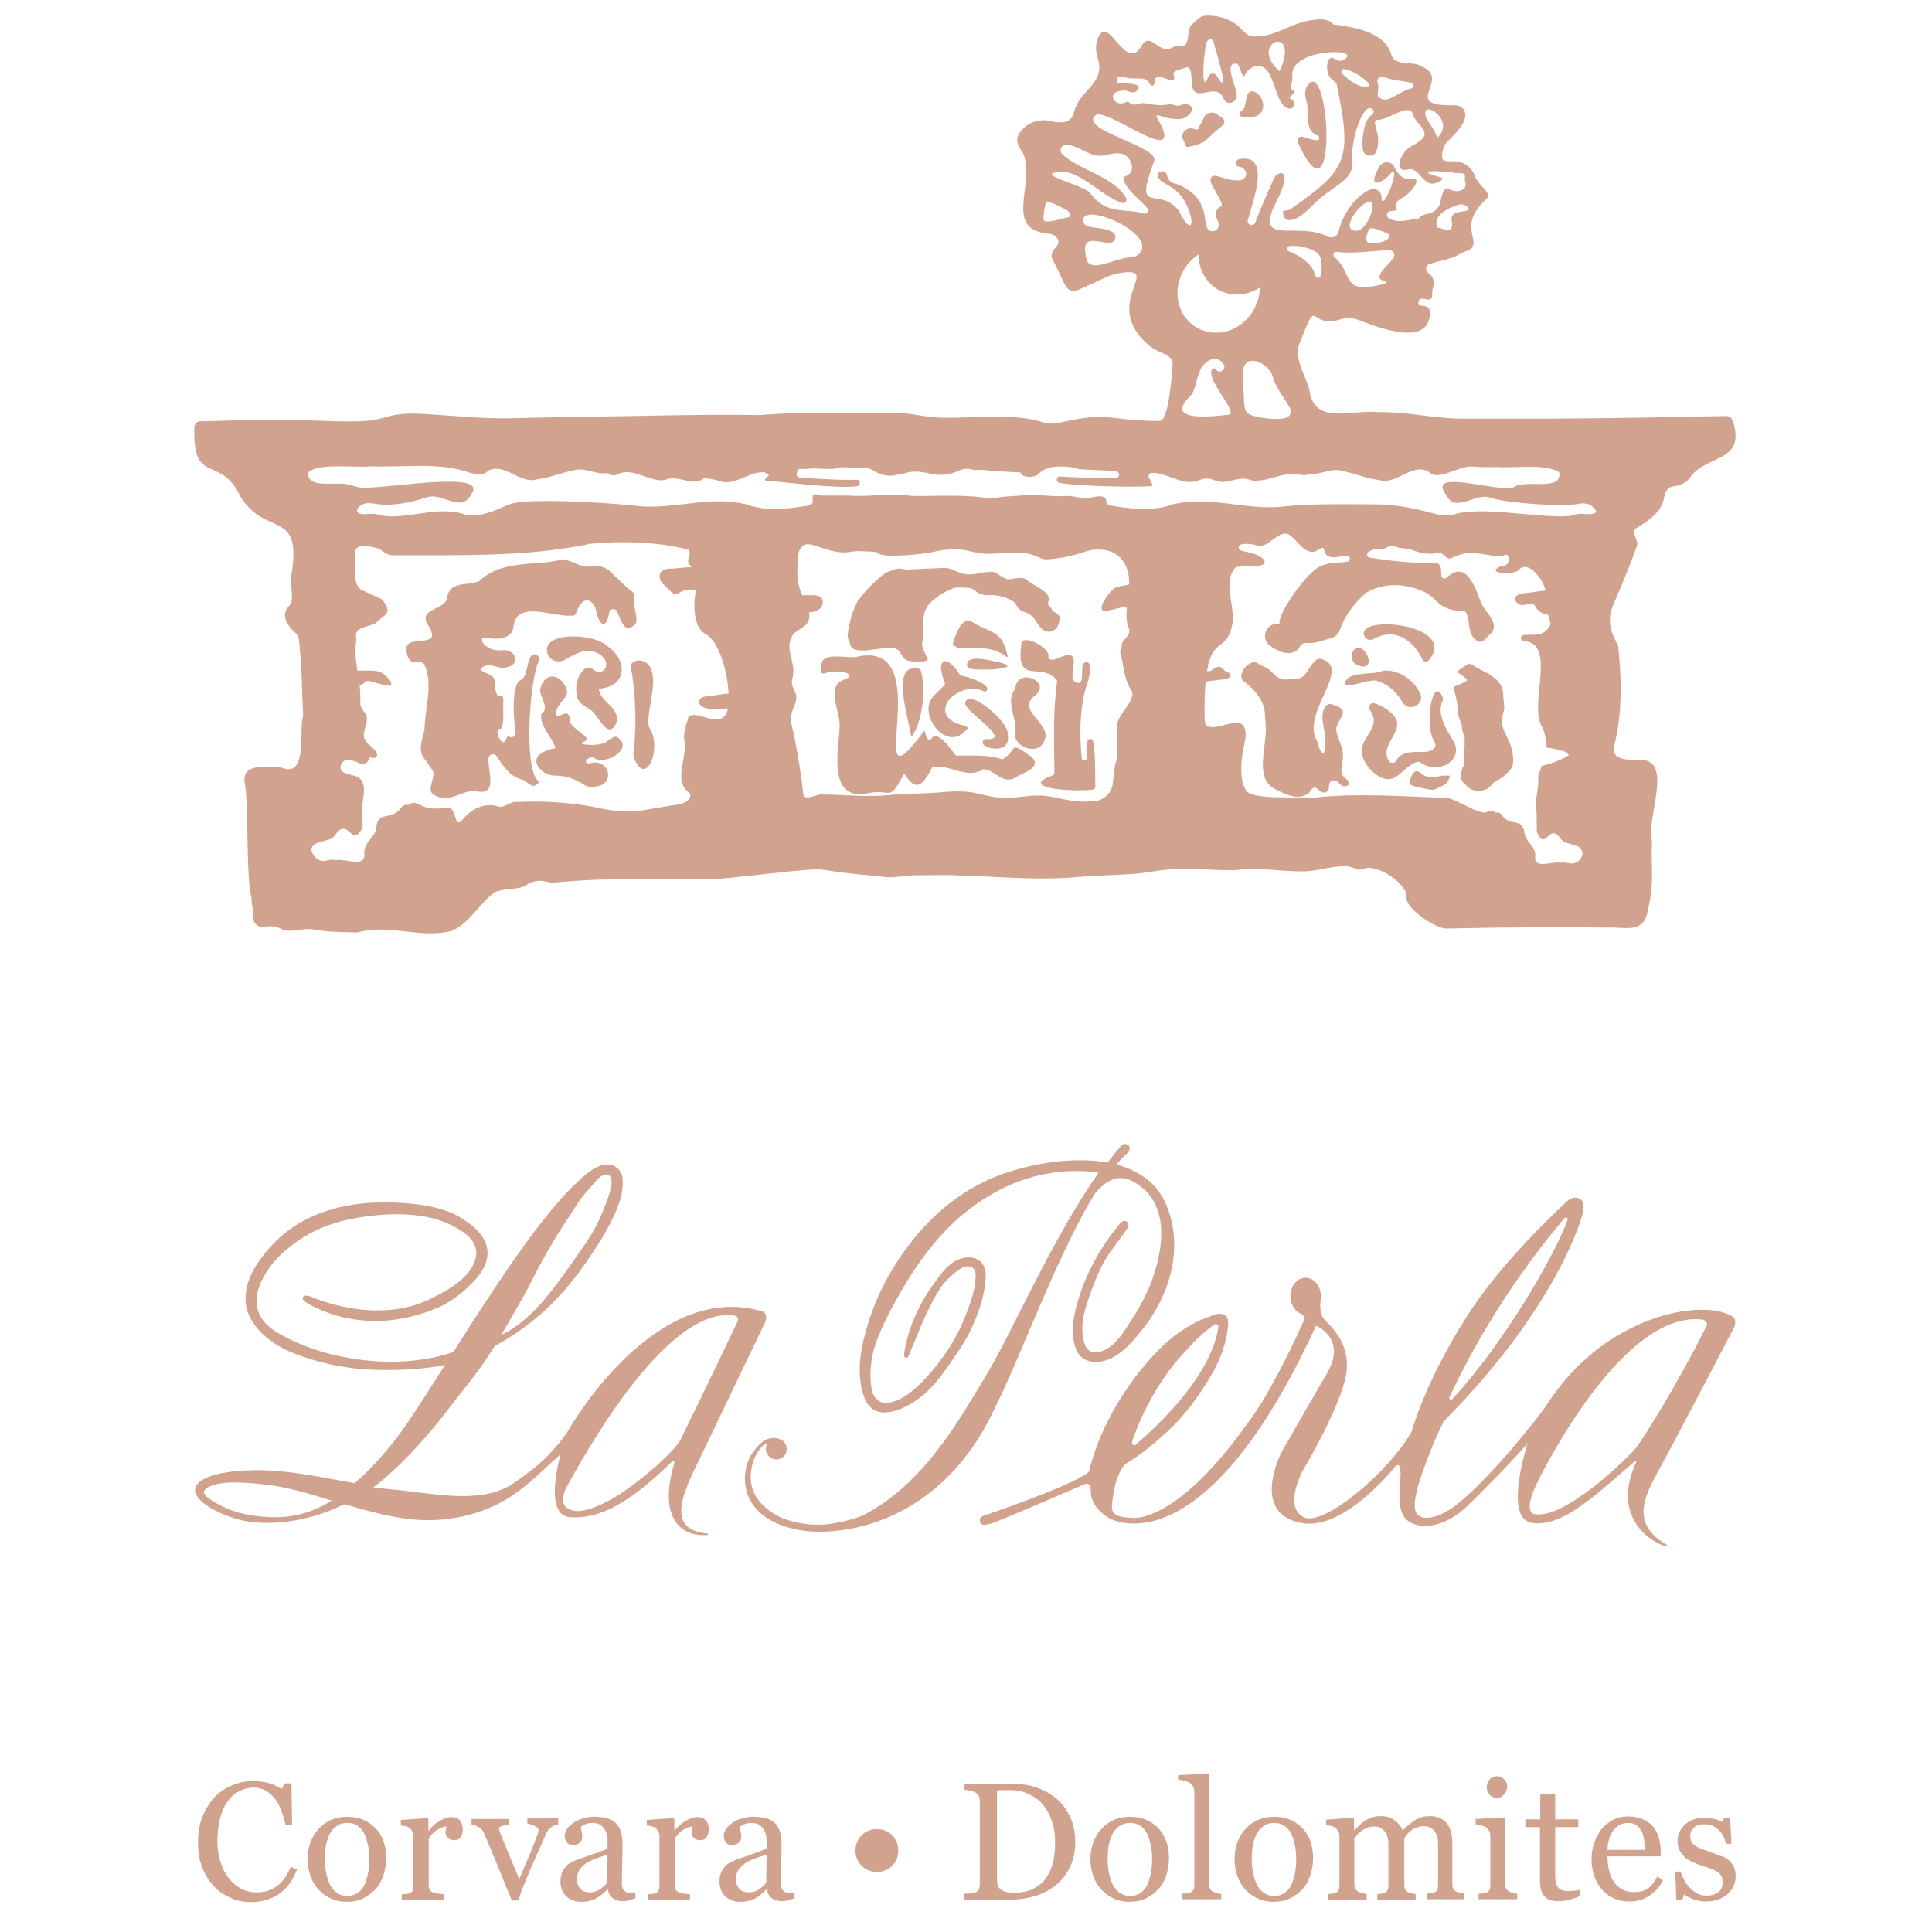 <?xml version="1.0" encoding="utf-8"?>
<!-- Generator: Adobe Illustrator 26.1.0, SVG Export Plug-In . SVG Version: 6.00 Build 0)  -->
<svg version="1.1" id="Livello_1" xmlns="http://www.w3.org/2000/svg" xmlns:xlink="http://www.w3.org/1999/xlink" x="0px" y="0px"
	 viewBox="0 0 595.3 595.3" style="enable-background:new 0 0 595.3 595.3;" xml:space="preserve">
<style type="text/css">
	.st0{fill:#D1A38F;}
</style>
<g>
	<path class="st0" d="M77.2,586.1c-2.1,0-4.2-0.4-6.1-1.3c-1.9-0.8-3.7-2-5.2-3.6c-1.5-1.6-2.7-3.5-3.6-5.8
		c-0.9-2.3-1.3-4.8-1.3-7.7c0-2.8,0.4-5.4,1.3-7.7c0.9-2.3,2.1-4.3,3.6-6c1.5-1.7,3.3-2.9,5.4-3.8c2.1-0.9,4.3-1.4,6.6-1.4
		c1.8,0,3.3,0.2,4.8,0.6c1.4,0.4,2.8,1,4.1,1.8l1-1.7h2l0.2,12.7H88c-0.3-1.2-0.7-2.6-1.2-4c-0.5-1.4-1.2-2.7-1.9-3.7
		c-0.8-1.1-1.8-2-2.9-2.7c-1.1-0.6-2.4-1-3.8-1c-1.6,0-3.1,0.4-4.5,1.1c-1.4,0.7-2.6,1.8-3.6,3.2c-1,1.4-1.7,3.1-2.3,5.2
		c-0.5,2.1-0.8,4.4-0.8,7c0,2.3,0.3,4.4,0.9,6.3c0.6,1.9,1.4,3.6,2.5,5c1.1,1.4,2.3,2.5,3.8,3.3c1.5,0.8,3.1,1.2,4.9,1.2
		c1.4,0,2.6-0.2,3.7-0.6c1.1-0.4,2.1-1,3-1.7c0.8-0.7,1.6-1.6,2.2-2.5c0.6-0.9,1.1-2,1.6-3.1l1.9,0.9c-1.4,3.5-3.3,6.1-5.7,7.6
		C83.3,585.3,80.5,586.1,77.2,586.1"/>
	<path class="st0" d="M119,572.6c0,1.7-0.3,3.4-0.8,5.1c-0.6,1.7-1.3,3.1-2.4,4.3c-1.2,1.3-2.5,2.3-4,3c-1.5,0.7-3.2,1-5.1,1
		c-1.6,0-3.1-0.3-4.5-0.9c-1.4-0.6-2.7-1.5-3.8-2.6c-1.1-1.1-2-2.5-2.6-4.1c-0.6-1.6-1-3.4-1-5.4c0-3.9,1.1-7,3.4-9.5
		c2.3-2.5,5.2-3.7,8.9-3.7c3.5,0,6.3,1.2,8.6,3.5C117.9,565.6,119,568.7,119,572.6 M113.8,572.7c0-1.3-0.1-2.6-0.4-4
		c-0.3-1.4-0.6-2.6-1.1-3.6c-0.5-1-1.2-1.9-2.1-2.5c-0.9-0.6-1.9-0.9-3.2-0.9c-1.3,0-2.4,0.3-3.3,1c-0.9,0.6-1.7,1.5-2.2,2.6
		c-0.5,1-0.9,2.2-1.1,3.5c-0.2,1.3-0.3,2.6-0.3,3.8c0,1.6,0.1,3.1,0.4,4.5c0.3,1.4,0.7,2.6,1.2,3.7c0.6,1.1,1.3,1.9,2.2,2.5
		c0.9,0.6,1.9,0.9,3.2,0.9c2.1,0,3.8-1,5-3C113.2,579,113.8,576.2,113.8,572.7"/>
	<path class="st0" d="M142.6,563.7c0,0.9-0.2,1.6-0.6,2.3s-1.1,1-1.9,1c-0.9,0-1.7-0.2-2.1-0.7c-0.5-0.5-0.7-1-0.7-1.6
		c0-0.4,0-0.7,0.1-1c0.1-0.3,0.1-0.6,0.2-0.9c-0.8,0-1.7,0.3-2.8,1c-1.1,0.6-1.9,1.5-2.7,2.7v14.4c0,0.6,0.1,1.1,0.3,1.4
		c0.2,0.4,0.6,0.6,1.1,0.8c0.4,0.2,1,0.3,1.6,0.4c0.7,0.1,1.2,0.1,1.7,0.2v1.7h-13v-1.7c0.4,0,0.8-0.1,1.2-0.1
		c0.4,0,0.8-0.1,1.1-0.2c0.5-0.2,0.8-0.4,1-0.8c0.2-0.4,0.3-0.9,0.3-1.5v-15.3c0-0.5-0.1-1-0.4-1.5c-0.2-0.5-0.6-0.9-1-1.2
		c-0.3-0.2-0.7-0.3-1.1-0.4c-0.4-0.1-0.9-0.2-1.4-0.2v-1.7l8.2-0.6l0.3,0.4v3.5h0.1c1-1.4,2.2-2.4,3.5-3.1c1.3-0.7,2.4-1.1,3.5-1.1
		c1.1,0,1.9,0.3,2.6,1C142.2,561.6,142.6,562.5,142.6,563.7"/>
	<path class="st0" d="M196,584.8c-0.8,0.3-1.5,0.5-2.1,0.7c-0.6,0.2-1.3,0.3-2,0.3c-1.3,0-2.3-0.3-3.1-0.9c-0.8-0.6-1.3-1.5-1.5-2.7
		h-0.2c-1.1,1.2-2.3,2.1-3.5,2.8c-1.2,0.6-2.7,1-4.5,1c-1.9,0-3.4-0.6-4.6-1.7c-1.2-1.1-1.8-2.6-1.8-4.5c0-1,0.1-1.8,0.4-2.6
		c0.3-0.8,0.7-1.4,1.2-2c0.4-0.5,1-1,1.7-1.3c0.7-0.4,1.3-0.7,1.9-0.9c0.8-0.3,2.3-0.8,4.6-1.6c2.3-0.8,3.9-1.4,4.7-1.8v-2.5
		c0-0.2,0-0.6-0.1-1.3c-0.1-0.6-0.3-1.2-0.6-1.8c-0.3-0.6-0.8-1.2-1.4-1.6c-0.6-0.5-1.5-0.7-2.6-0.7c-0.8,0-1.5,0.1-2.1,0.4
		c-0.7,0.3-1.1,0.5-1.4,0.8c0,0.3,0.1,0.8,0.2,1.5c0.2,0.7,0.2,1.3,0.2,1.8c0,0.6-0.3,1.1-0.8,1.6c-0.5,0.5-1.3,0.7-2.2,0.7
		c-0.8,0-1.4-0.3-1.8-0.9c-0.4-0.6-0.6-1.3-0.6-2c0-0.8,0.3-1.5,0.8-2.2c0.5-0.7,1.3-1.3,2.1-1.9c0.8-0.5,1.7-0.9,2.7-1.2
		c1.1-0.3,2.1-0.5,3.1-0.5c1.4,0,2.6,0.1,3.7,0.3c1,0.2,2,0.6,2.8,1.2c0.9,0.6,1.5,1.5,1.9,2.5c0.4,1.1,0.7,2.4,0.7,4.1
		c0,2.4,0,4.5-0.1,6.4c0,1.9-0.1,3.9-0.1,6.1c0,0.6,0.1,1.2,0.3,1.6c0.2,0.4,0.6,0.7,1,1c0.3,0.2,0.6,0.2,1.2,0.2c0.5,0,1.1,0,1.7,0
		V584.8z M187.2,571.5c-1.4,0.4-2.7,0.8-3.7,1.2c-1.1,0.4-2.1,0.9-3,1.5c-0.8,0.6-1.5,1.2-2,2c-0.5,0.8-0.7,1.7-0.7,2.8
		c0,1.4,0.4,2.4,1.1,3.1c0.7,0.7,1.7,1,2.8,1c1.2,0,2.2-0.3,3.1-0.9c0.9-0.6,1.7-1.3,2.3-2.1L187.2,571.5z"/>
	<path class="st0" d="M218.4,563.7c0,0.9-0.2,1.6-0.6,2.3s-1.1,1-1.9,1c-0.9,0-1.7-0.2-2.1-0.7c-0.5-0.5-0.7-1-0.7-1.6
		c0-0.4,0-0.7,0.1-1c0.1-0.3,0.1-0.6,0.2-0.9c-0.8,0-1.7,0.3-2.8,1c-1.1,0.6-1.9,1.5-2.7,2.7v14.4c0,0.6,0.1,1.1,0.3,1.4
		c0.2,0.4,0.6,0.6,1.1,0.8c0.4,0.2,1,0.3,1.6,0.4c0.7,0.1,1.2,0.1,1.7,0.2v1.7h-13v-1.7c0.4,0,0.8-0.1,1.2-0.1
		c0.4,0,0.8-0.1,1.1-0.2c0.5-0.2,0.8-0.4,1-0.8c0.2-0.4,0.3-0.9,0.3-1.5v-15.3c0-0.5-0.1-1-0.4-1.5c-0.2-0.5-0.6-0.9-1-1.2
		c-0.3-0.2-0.7-0.3-1.1-0.4c-0.4-0.1-0.9-0.2-1.4-0.2v-1.7l8.2-0.6l0.3,0.4v3.5h0.1c1-1.4,2.2-2.4,3.5-3.1c1.3-0.7,2.4-1.1,3.5-1.1
		c1.1,0,1.9,0.3,2.6,1C218.1,561.6,218.4,562.5,218.4,563.7"/>
	<path class="st0" d="M245,584.8c-0.8,0.3-1.5,0.5-2.1,0.7c-0.6,0.2-1.3,0.3-2,0.3c-1.3,0-2.3-0.3-3.1-0.9c-0.8-0.6-1.3-1.5-1.5-2.7
		h-0.2c-1.1,1.2-2.3,2.1-3.5,2.8c-1.2,0.6-2.7,1-4.5,1c-1.9,0-3.4-0.6-4.6-1.7c-1.2-1.1-1.8-2.6-1.8-4.5c0-1,0.1-1.8,0.4-2.6
		c0.3-0.8,0.7-1.4,1.2-2c0.4-0.5,1-1,1.7-1.3c0.7-0.4,1.3-0.7,1.9-0.9c0.8-0.3,2.3-0.8,4.6-1.6c2.3-0.8,3.9-1.4,4.7-1.8v-2.5
		c0-0.2,0-0.6-0.1-1.3c-0.1-0.6-0.3-1.2-0.6-1.8c-0.3-0.6-0.8-1.2-1.4-1.6c-0.6-0.5-1.5-0.7-2.6-0.7c-0.8,0-1.5,0.1-2.1,0.4
		c-0.7,0.3-1.1,0.5-1.4,0.8c0,0.3,0.1,0.8,0.2,1.5c0.2,0.7,0.2,1.3,0.2,1.8c0,0.6-0.3,1.1-0.8,1.6c-0.5,0.5-1.3,0.7-2.2,0.7
		c-0.8,0-1.4-0.3-1.8-0.9c-0.4-0.6-0.6-1.3-0.6-2c0-0.8,0.3-1.5,0.8-2.2c0.5-0.7,1.3-1.3,2.1-1.9c0.8-0.5,1.7-0.9,2.7-1.2
		c1.1-0.3,2.1-0.5,3.1-0.5c1.4,0,2.6,0.1,3.7,0.3c1,0.2,2,0.6,2.8,1.2c0.9,0.6,1.5,1.5,1.9,2.5c0.4,1.1,0.7,2.4,0.7,4.1
		c0,2.4,0,4.5-0.1,6.4c0,1.9-0.1,3.9-0.1,6.1c0,0.6,0.1,1.2,0.3,1.6c0.2,0.4,0.6,0.7,1,1c0.3,0.2,0.6,0.2,1.2,0.2c0.5,0,1.1,0,1.7,0
		V584.8z M236.2,571.5c-1.4,0.4-2.7,0.8-3.7,1.2c-1.1,0.4-2.1,0.9-3,1.5c-0.8,0.6-1.5,1.2-2,2c-0.5,0.8-0.7,1.7-0.7,2.8
		c0,1.4,0.4,2.4,1.1,3.1c0.7,0.7,1.7,1,2.8,1c1.2,0,2.2-0.3,3.1-0.9c0.9-0.6,1.7-1.3,2.3-2.1L236.2,571.5z"/>
	<path class="st0" d="M276.8,570.2c0,1.8-0.6,3.4-1.9,4.7c-1.3,1.3-2.9,1.9-4.7,1.9c-1.8,0-3.4-0.6-4.7-1.9
		c-1.3-1.3-1.9-2.9-1.9-4.7c0-1.8,0.6-3.4,1.9-4.7c1.3-1.3,2.9-1.9,4.7-1.9c1.8,0,3.4,0.6,4.7,1.9
		C276.1,566.8,276.8,568.4,276.8,570.2"/>
	<path class="st0" d="M331.3,567.6c0,3-0.6,5.7-1.7,7.9c-1.1,2.2-2.6,4-4.4,5.5c-1.8,1.4-3.9,2.5-6.2,3.2c-2.3,0.7-4.7,1.1-7.1,1.1
		h-14.8v-1.8c0.5,0,1.1,0,1.9-0.1c0.8-0.1,1.3-0.2,1.5-0.3c0.5-0.2,0.9-0.5,1.1-1c0.2-0.4,0.3-0.9,0.3-1.5v-25.7
		c0-0.6-0.1-1.1-0.3-1.5c-0.2-0.5-0.6-0.8-1.1-1.1c-0.5-0.3-1.1-0.4-1.7-0.6c-0.6-0.1-1.1-0.2-1.6-0.2v-1.8h15.6
		c2.1,0,4.3,0.3,6.3,1c2.1,0.7,3.9,1.6,5.4,2.7c2.1,1.5,3.7,3.4,4.9,5.8C330.7,561.6,331.3,564.4,331.3,567.6 M325.1,567.6
		c0-2.4-0.3-4.6-1-6.5c-0.6-1.9-1.6-3.6-2.8-5.1c-1.2-1.4-2.6-2.4-4.3-3.2c-1.7-0.8-3.5-1.2-5.6-1.2c-0.7,0-1.5,0-2.3,0
		c-0.9,0-1.5,0-1.9,0.1v27.4c0,1.5,0.4,2.6,1.3,3.2c0.9,0.6,2.3,0.9,4.1,0.9c2.1,0,4-0.4,5.6-1.1c1.6-0.8,2.9-1.8,3.9-3.1
		c1-1.4,1.8-3,2.3-4.9C324.9,572.2,325.1,570.1,325.1,567.6"/>
	<path class="st0" d="M360.2,572.6c0,1.7-0.3,3.4-0.8,5.1s-1.3,3.1-2.4,4.3c-1.2,1.3-2.5,2.3-4,3c-1.5,0.7-3.2,1-5.1,1
		c-1.6,0-3.1-0.3-4.5-0.9c-1.4-0.6-2.7-1.5-3.8-2.6c-1.1-1.1-2-2.5-2.6-4.1c-0.6-1.6-1-3.4-1-5.4c0-3.9,1.1-7,3.4-9.5
		c2.3-2.5,5.2-3.7,8.9-3.7c3.5,0,6.3,1.2,8.6,3.5C359,565.6,360.2,568.7,360.2,572.6 M355,572.7c0-1.3-0.1-2.6-0.4-4
		c-0.3-1.4-0.6-2.6-1.1-3.6c-0.5-1-1.2-1.9-2.1-2.5c-0.9-0.6-1.9-0.9-3.2-0.9c-1.3,0-2.4,0.3-3.3,1c-0.9,0.6-1.7,1.5-2.2,2.6
		c-0.5,1-0.9,2.2-1.1,3.5c-0.2,1.3-0.3,2.6-0.3,3.8c0,1.6,0.1,3.1,0.4,4.5c0.3,1.4,0.7,2.6,1.2,3.7c0.6,1.1,1.3,1.9,2.2,2.5
		c0.9,0.6,1.9,0.9,3.2,0.9c2.1,0,3.8-1,5-3C354.4,579,355,576.2,355,572.7"/>
	<path class="st0" d="M376.4,585.2h-12.1v-1.7c0.4,0,0.8-0.1,1.2-0.1c0.4,0,0.8-0.1,1.1-0.2c0.5-0.2,0.8-0.4,1.1-0.8
		c0.2-0.4,0.3-0.9,0.3-1.5v-28.7c0-0.6-0.1-1.2-0.4-1.7c-0.3-0.5-0.6-0.9-1-1.2c-0.3-0.2-0.9-0.4-1.7-0.6c-0.8-0.2-1.4-0.3-1.9-0.3
		V547l9.3-0.6l0.3,0.4v33.9c0,0.6,0.1,1.1,0.3,1.4c0.2,0.4,0.6,0.7,1.1,0.9c0.4,0.2,0.7,0.3,1.1,0.4c0.4,0.1,0.8,0.1,1.2,0.2V585.2z
		"/>
	<path class="st0" d="M404.6,572.6c0,1.7-0.3,3.4-0.8,5.1c-0.6,1.7-1.3,3.1-2.4,4.3c-1.2,1.3-2.5,2.3-4,3c-1.5,0.7-3.2,1-5.1,1
		c-1.6,0-3.1-0.3-4.5-0.9c-1.4-0.6-2.7-1.5-3.8-2.6c-1.1-1.1-2-2.5-2.6-4.1c-0.6-1.6-1-3.4-1-5.4c0-3.9,1.1-7,3.4-9.5
		c2.3-2.5,5.2-3.7,8.9-3.7c3.5,0,6.3,1.2,8.6,3.5C403.5,565.6,404.6,568.7,404.6,572.6 M399.4,572.7c0-1.3-0.1-2.6-0.4-4
		c-0.3-1.4-0.6-2.6-1.1-3.6c-0.5-1-1.2-1.9-2.1-2.5c-0.9-0.6-1.9-0.9-3.2-0.9c-1.3,0-2.4,0.3-3.3,1c-0.9,0.6-1.7,1.5-2.2,2.6
		c-0.5,1-0.9,2.2-1.1,3.5c-0.2,1.3-0.3,2.6-0.3,3.8c0,1.6,0.1,3.1,0.4,4.5c0.3,1.4,0.7,2.6,1.2,3.7c0.6,1.1,1.3,1.9,2.2,2.5
		c0.9,0.6,1.9,0.9,3.2,0.9c2.1,0,3.8-1,5-3C398.8,579,399.4,576.2,399.4,572.7"/>
	<path class="st0" d="M451.6,585.2h-12v-1.7c0.4,0,0.8-0.1,1.2-0.1c0.4,0,0.7-0.1,1-0.2c0.5-0.2,0.8-0.4,1-0.8
		c0.2-0.4,0.3-0.9,0.3-1.5v-12.8c0-1.7-0.4-3.1-1.2-4c-0.8-0.9-1.8-1.4-3-1.4c-0.8,0-1.6,0.1-2.3,0.4c-0.7,0.2-1.4,0.6-2,1.1
		c-0.5,0.4-0.9,0.8-1.2,1.2s-0.6,0.8-0.7,1.1v14.3c0,0.6,0.1,1.1,0.3,1.4c0.2,0.4,0.5,0.7,1,0.9c0.4,0.2,0.7,0.3,1,0.3
		c0.3,0.1,0.7,0.1,1.2,0.2v1.7h-11.8v-1.7c0.4,0,0.8-0.1,1.1-0.1c0.4,0,0.7-0.1,1-0.2c0.5-0.2,0.8-0.4,1-0.8
		c0.2-0.4,0.3-0.9,0.3-1.5v-12.8c0-1.7-0.4-3.1-1.2-4c-0.8-0.9-1.8-1.4-3-1.4c-0.8,0-1.6,0.1-2.3,0.4c-0.7,0.3-1.4,0.6-2,1.1
		c-0.5,0.4-0.9,0.8-1.2,1.2c-0.3,0.5-0.6,0.8-0.8,1v14.2c0,0.6,0.1,1,0.4,1.4c0.2,0.4,0.6,0.7,1.1,0.9c0.4,0.2,0.7,0.3,1.1,0.4
		c0.4,0.1,0.8,0.1,1.2,0.2v1.7h-12v-1.7c0.4,0,0.8-0.1,1.2-0.1c0.4,0,0.8-0.1,1.1-0.2c0.5-0.2,0.8-0.4,1-0.8
		c0.2-0.4,0.3-0.9,0.3-1.5v-15.4c0-0.5-0.1-1-0.4-1.4c-0.2-0.4-0.6-0.8-1-1.1c-0.3-0.2-0.7-0.4-1.2-0.5c-0.5-0.1-1-0.2-1.5-0.2v-1.7
		l8.3-0.6l0.3,0.3v3.5h0.2c0.4-0.4,0.9-0.9,1.5-1.5c0.6-0.6,1.2-1,1.7-1.4c0.6-0.4,1.3-0.7,2.2-1c0.9-0.3,1.8-0.4,2.8-0.4
		c1.6,0,3,0.4,4.1,1.3c1.2,0.9,2,1.9,2.5,3.1c0.6-0.6,1.1-1.1,1.6-1.5c0.5-0.4,1.1-0.9,1.8-1.4c0.6-0.4,1.4-0.8,2.2-1.1
		c0.9-0.3,1.8-0.4,2.9-0.4c2.1,0,3.7,0.7,5,2.1c1.2,1.4,1.8,3.5,1.8,6.3v12.6c0,0.6,0.1,1.1,0.3,1.4c0.2,0.4,0.5,0.7,1,0.9
		c0.4,0.2,0.8,0.3,1.1,0.3c0.4,0.1,0.8,0.1,1.3,0.2V585.2z"/>
	<path class="st0" d="M467.5,585.2h-11.9v-1.7c0.4,0,0.8-0.1,1.2-0.1c0.4,0,0.8-0.1,1.1-0.2c0.5-0.2,0.8-0.4,1-0.8
		c0.2-0.4,0.3-0.9,0.3-1.5v-15.3c0-0.5-0.1-1-0.4-1.5c-0.2-0.4-0.6-0.8-1-1.1c-0.3-0.2-0.8-0.4-1.4-0.5c-0.6-0.1-1.2-0.2-1.7-0.3
		v-1.7l8.7-0.5l0.4,0.3v20.2c0,0.6,0.1,1.1,0.3,1.5c0.2,0.4,0.6,0.7,1.1,0.9c0.4,0.2,0.7,0.3,1.1,0.4c0.3,0.1,0.7,0.2,1.2,0.2V585.2
		z M464.4,550.4c0,1-0.3,1.8-0.9,2.5c-0.6,0.7-1.4,1.1-2.3,1.1c-0.8,0-1.6-0.3-2.2-1c-0.6-0.7-0.9-1.5-0.9-2.3
		c0-0.9,0.3-1.7,0.9-2.4c0.6-0.7,1.4-1,2.2-1c1,0,1.7,0.3,2.3,1C464.1,548.8,464.4,549.6,464.4,550.4"/>
	<path class="st0" d="M486.9,584.2c-1.1,0.5-2.1,0.8-3.1,1.1c-1,0.3-2.2,0.5-3.6,0.5c-2.1,0-3.5-0.5-4.4-1.6c-0.8-1-1.3-2.5-1.3-4.4
		V563h-4.5v-2.4h4.6v-7.7h4.6v7.7h7.1v2.4h-7.1v13.8c0,1,0,1.9,0.1,2.6c0.1,0.7,0.3,1.3,0.5,1.8c0.3,0.5,0.7,0.9,1.2,1.1
		c0.5,0.2,1.3,0.4,2.2,0.4c0.4,0,1,0,1.8-0.1c0.8-0.1,1.4-0.2,1.7-0.3V584.2z"/>
	<path class="st0" d="M512.4,579.4c-1,2-2.4,3.5-4.2,4.7c-1.7,1.2-3.7,1.8-6,1.8c-2,0-3.7-0.3-5.2-1.1c-1.5-0.7-2.7-1.7-3.7-2.9
		c-1-1.2-1.7-2.6-2.2-4.2c-0.5-1.6-0.7-3.3-0.7-5.1c0-1.6,0.3-3.2,0.8-4.7c0.5-1.5,1.3-2.9,2.2-4.2c1-1.2,2.1-2.1,3.5-2.9
		c1.4-0.7,3-1.1,4.8-1.1c1.8,0,3.4,0.3,4.6,0.9c1.3,0.6,2.3,1.3,3.1,2.3c0.8,0.9,1.3,2,1.7,3.3c0.4,1.3,0.6,2.7,0.6,4.1v1.7h-16.4
		c0,1.6,0.2,3.1,0.5,4.4c0.3,1.3,0.8,2.5,1.5,3.5c0.7,1,1.5,1.7,2.6,2.3c1.1,0.6,2.3,0.8,3.8,0.8c1.5,0,2.8-0.3,3.9-1
		c1.1-0.7,2.1-2,3.1-3.8L512.4,579.4z M506.8,570c0-0.9-0.1-1.9-0.2-3c-0.2-1.1-0.4-2-0.8-2.7c-0.4-0.8-0.9-1.4-1.6-1.9
		c-0.7-0.5-1.5-0.7-2.6-0.7c-1.8,0-3.2,0.7-4.4,2.2c-1.2,1.5-1.8,3.5-1.9,6.1H506.8z"/>
	<path class="st0" d="M532.6,573.1c0.7,0.6,1.2,1.3,1.6,2.1c0.4,0.8,0.6,1.7,0.6,2.9c0,2.3-0.9,4.2-2.6,5.6
		c-1.7,1.5-3.9,2.2-6.7,2.2c-1.4,0-2.8-0.3-4-0.8c-1.2-0.5-2.1-1-2.6-1.4l-0.5,1.6h-1.9l-0.3-8.6h1.7c0.1,0.7,0.4,1.4,0.9,2.3
		c0.4,0.9,1,1.7,1.6,2.4c0.7,0.7,1.4,1.4,2.3,1.9c0.9,0.5,1.9,0.8,3.1,0.8c1.6,0,2.8-0.4,3.7-1.1c0.9-0.7,1.3-1.8,1.3-3.1
		c0-0.7-0.1-1.3-0.4-1.8c-0.3-0.5-0.7-1-1.2-1.3c-0.6-0.4-1.2-0.7-2-1c-0.8-0.3-1.7-0.6-2.7-0.9c-0.8-0.2-1.7-0.6-2.6-1
		c-1-0.4-1.8-0.9-2.5-1.4c-0.7-0.6-1.3-1.3-1.8-2.2c-0.5-0.9-0.7-1.9-0.7-3c0-2,0.8-3.7,2.3-5.1c1.5-1.4,3.5-2.1,6-2.1
		c1,0,2,0.1,3,0.4c1,0.2,1.8,0.6,2.5,0.9l0.6-1.3h1.8l0.4,8h-1.7c-0.4-1.8-1.1-3.2-2.3-4.3c-1.2-1.1-2.6-1.7-4.3-1.7
		c-1.4,0-2.5,0.3-3.2,1c-0.8,0.7-1.2,1.5-1.2,2.5c0,0.8,0.1,1.4,0.4,1.9c0.3,0.5,0.6,0.9,1.2,1.3c0.5,0.3,1.1,0.6,1.9,0.9
		c0.8,0.3,1.7,0.6,2.8,1c1.1,0.4,2.1,0.8,3.1,1.2C531.1,572,531.9,572.6,532.6,573.1"/>
	<path class="st0" d="M172,562.2c-0.8,0.1-1.5,0.4-2.1,0.8c-0.7,0.4-1.3,1.1-1.7,2.2c-1,2.2-2,4.6-3.1,7c-1.1,2.4-2.2,5-3.3,7.7
		c-0.3,0.8-0.7,1.7-1.1,2.7c-0.4,1.1-0.7,2.1-1,3h-2c-1.6-3.9-3.1-7.5-4.4-10.8c-1.3-3.2-2.7-6.6-4.2-10c-0.3-0.8-0.9-1.4-1.6-1.8
		c-0.7-0.4-1.5-0.7-2.2-0.8v-1.7h11.4v1.8c-0.5,0-1.1,0.1-1.9,0.3c-0.8,0.2-1.1,0.5-1.1,0.8c0,0.1,0,0.2,0.1,0.4
		c0.1,0.2,0.2,0.4,0.2,0.7c0.7,1.7,1.7,4.1,2.9,7.1c1.3,3.1,2.3,5.5,3.1,7.4c0.6-1.4,1.4-3.2,2.3-5.4c0.9-2.1,1.9-4.5,2.9-7.2
		c0.2-0.5,0.3-0.9,0.5-1.3c0.2-0.4,0.2-0.8,0.2-1.2c0-0.3-0.1-0.5-0.4-0.8c-0.3-0.2-0.6-0.4-1-0.6c-0.4-0.2-0.8-0.3-1.1-0.4
		c-0.4-0.1-0.7-0.1-0.9-0.2v-1.6h9.5V562.2z"/>
	<path class="st0" d="M217.8,472.5c-12.5-1.2-7.6-12.1-2.5-22.4c1.5-3.1,19.6-40.9,19.7-41.1c0,0,0,0,0,0c0-0.1,2.4-3.7,0-4.9
		c-33.5-10-59.7,36.3-59.9,36.7c0,0,0,0,0,0c-1.5,2.4-4,5.2-4,5.2c-2.1,2.5-4.5,4.8-7.1,6.8c-2.2,1.7-4.4,3.4-6.8,4.9
		c-5.4,3.1-11.6,3.5-17.7,3.2c-6.4-0.3-12.7-1.5-19.1-2c-1.8-0.2-3.6-0.4-5.4-0.6c3.5-2.6,6.7-5.5,9.7-8.6
		c4.9-4.9,9.4-10.2,13.6-15.7c4.2-5.5,8.8-10.9,12.5-16.7c0.5-0.8,1-1.6,1.6-2.5c0.7-0.4,1.4-0.8,2.1-1.2c2.6-1.5,5-3.1,7.4-4.9
		c2.2-1.6,4.3-3.4,6.3-5.2c4.5-4.2,8.6-9.1,12.1-14.1c2.9-4.2,5.7-8.4,8.1-13.2c2.1-4.2,3.9-8.6,3.4-13.4c-0.2-1.8-1.6-3.3-3.3-3.8
		c-4-1.1-8.4,3.1-11,5.6c-4.3,4.1-8.1,8.7-11.7,13.4c-2.2,2.8-4.3,5.7-6.3,8.6c-4.1,5.7-7.9,11.6-11.8,17.5c-2.7,4.1-5.3,8.3-8,12.5
		c-11.7,4-25.3,3.7-37.2,0.8c-4.8-1.2-9.6-2.9-14-5.1c-3.5-1.8-7.3-4-8.8-7.9c-1.2-3.1-0.6-6.5,0.8-9.5c1.4-2.9,3.2-5.5,5.4-7.7
		c6.6-6.4,13.5-9.8,22.3-11.6c9.6-1.9,22.1-2.6,31.1,2c3.9,2,8.4,5,7.3,9.9c-1.3,6-8.3,9.9-13.3,12.4c-17.2,8.9-37.3-0.3-37.3-0.3
		s-1.8-0.7-2.4-0.2c-1.1,0.9,0.7,1.9,0.7,1.9s17.4,11.9,41.1,1.4c3.9-1.7,7.8-4.9,10.7-8c2.7-2.9,5-6.8,3.8-10.9
		c-1.1-3.8-4.4-6.4-7.6-8.4c-9.9-6.4-29.5-4.7-29.5-4.7c-11.1,1-21.6,4.8-29.2,13.2c-4.3,4.7-8.5,10.8-7.9,17.5
		c0.6,7,7.9,12.6,13,14.8c7.5,3.3,16.7,5.4,24.9,5.8c7.6,0.4,16.7,0,23.5-1.4c-1.9,2.9-3.7,5.9-5.6,8.8c-4,6.1-7.9,12.4-12.7,17.9
		c-3.3,3.9-6.5,7.1-9.5,9.7c-10.4-1.8-20.3-4.1-30.9-4c-6.4,0.1-17.8,1.1-18.3,6.1c0,4.1,9.4,8.5,15.7,9.6c9.4,1.6,20-0.5,28.6-4.4
		c0.6-0.3,1.2-0.6,1.7-0.8c0.5,0.1,1,0.3,1.5,0.4c6.2,1.8,12.4,3.5,18.9,4.2c10.7,1.2,22.1-1.2,31.1-7.1c5.6-3.7,10.1-8.5,15.1-12.9
		c-2,7.8-3.6,19,3,19.4c8.5,0.5,17.5-3.5,31.4-17.2c0.3-0.3,0.8,0,0.7,0.4c-5.3,17.8,2.8,22.4,8.8,22.3h1.2c0,0,0.4,0,0.4-0.4
		C218.1,472.5,217.8,472.5,217.8,472.5 M161.5,399.1c1.9-3.4,3.5-6.9,5.4-10.3c2.2-4,4.5-7.9,7-11.7c1.4-2.2,2.9-4.4,4.3-6.6
		c1.5-2.3,3.3-4.2,5.1-6.2c1-1.1,2.3-2.8,4-2.3c1.5,0.4,1.1,2.9,1.1,2.9c-0.2,2.5-2.1,7.3-4.1,11.6c-2.1,4.4-5,8.3-7.8,12.3
		c-5.3,7.4-10.6,15.2-18.3,20.4c-1.2,0.8-2.4,1.5-3.7,2.1C157,407,159.5,402.6,161.5,399.1 M77.3,466.9c-0.2,0-0.3,0-0.5-0.1
		c-2.3-0.4-4.5-1-6.6-1.9c-2-0.9-5.8-2.6-7.1-4.4c-1.2-1.6,1.9-2.7,3-3c2.5-0.7,4.9-0.8,7.5-0.7c12.3,0.4,19.9,2.9,28.6,5.6
		C93.3,467.9,85.6,468.1,77.3,466.9 M206.1,448c-2.2,2.3-4.6,4.4-7.1,6.4c-5,4.1-10.6,8.3-16.9,10.4c-2.2,0.8-5.3,1.4-7.4-0.2
		c-2.1-1.6-1.1-4.6,0-6.6c3.6-6.4,30.1-56.1,51.7-52.6c0.8,0.1,1.2,1,0.9,1.7c-8.7,18.4-15.9,32.9-17.4,36.1
		C209,445.1,207.4,446.6,206.1,448"/>
	<path class="st0" d="M533.5,410.6c0,0,2.5-3.7,0.2-5c-5.6-3.4-16-2-23,0.3c-18.8,6.3-29,19-34.4,27.4l0,0c0,0-9.5,13.2-21.6,25.1
		c-2.3,2.2-4.6,4.4-7.2,6.2c-1.6,1-3.3,2.1-5.1,2.6c-1.6,0.5-4.1,0.9-5.5-0.4c-1.6-1.5-0.9-4.8-0.5-6.6c0.5-2.6,1.4-5.1,2.3-7.6
		c1.2-3.4,2.5-6.7,4-10.1c0.7-1.5,1.3-3,2.1-4.5c35.7-36,42.7-63.5,42.7-63.5s1.3-4.1-0.7-5.1c-2.2-1.1-3.9,0.7-3.9,0.7
		s-20,18.1-30.9,35.5C439.1,425.7,435,441,435,441c-6.7,12.2-27.4,29.9-33.5,26.4c-6.1-3.5,0-14.4,0-14.4s9.8-16.3,12.8-27.3
		c3-11-4.2-16.9-6.2-19.1c-2-2.2-1.1-6.5-1.1-6.5s0,0,0,0c0-0.2,0-0.4,0-0.7c0-3.1-2.1-5.7-4.7-5.7c-2.6,0-4.7,2.5-4.7,5.7
		c0,2.4,1.3,4.5,3,5.3c1.4,0.7,1.4,1.4,1.4,1.7c-3.4,7.5-7.1,15.1-11.2,22.3c-3.1,5.6-6.7,10.4-10.6,15.5
		c-19.4,25-30.9,23.5-30.9,23.5c-5.4-0.1-6.2-1.3-6.6-2.5c-0.1-0.3-0.1-0.7-0.1-1c0.3-3.7,0.9-7.7,2.7-11.1c0.6-1.2,1.2-1.9,2.4-2.6
		c4.4-2.7,8.3-6,12.1-9.5c3.9-3.6,7.2-7.7,10.1-12c4.4-6.5,7.6-12.4,8.5-20.2c0.1-0.5,0-2.1-0.2-2.6c-0.4-1.1-1.5-1.4-2.5-1.4
		c-1.4,0.1-2.6,0.7-3.9,1.2c-8.5,3.2-14.9,9.4-20.5,16.4c-6.9,8.7-12.3,18.5-15.3,29.2c-0.1,0.4-0.3,1.7-0.6,2
		c-4.9,4.2-32.2,13.4-32.2,13.4s-1.9,0.6-1.1,2.2c0.4,0.8,1.2,0.8,3.1,0.3c2.6-0.7,28.8-12.1,28.8-12.1s2.1-0.9,2.1,1.3
		c-0.1,2.1,0.2,5.6,5.5,9c0,0,28.6,17.6,63.9-59.2c0.5,0.2,9.6,4.1,3.3,14.8c-6.5,11.1-13.9,24.1-13.9,24.1s-10,19.1,6.3,21.9
		c11.2,1.9,23.9-11.6,28.9-17.6c0.5-0.6,1.2-0.1,1.3,0.6c0.9,3.7-2.5,13.7,3.2,16.8c4.9,2.6,11.1,0.1,15.1-3c2.7-2.1,5-4.6,7.4-7
		c4.6-4.6,9.1-9.3,13.5-14.2c-2.2,7.5-5.9,23,1.3,24.3c9.8,1.8,21.5-10.2,32-19.1c0.2-0.1,0.4,0.1,0.3,0.3
		c-7.5,16,3.1,24.4,9.2,26.1c0.3,0.1,0.4-0.3,0.2-0.5c-12.4-7-5.8-16.7-1.8-24.3C515.6,444.9,533.5,410.6,533.5,410.6 M446.6,430.5
		c4.6-9.7,15.7-31.9,35.5-55.2c0.4-0.4,1.1,0.1,0.9,0.6c-3.7,10.3-18.9,37.2-35.5,55.2C447.1,431.6,446.4,431,446.6,430.5
		 M348.8,444.3c1.4-4.5,6.3-16.5,14.7-26c3.7-4.2,6.9-7.5,10.7-10.2c0.5-0.4,1.2,0.1,1.2,0.7c-1.1,9.1-9.1,22.3-25.4,36.3
		C349.5,445.7,348.6,445,348.8,444.3 M504.1,446.1c-2.1,2.7-22.7,23-31.8,20.3c0,0-2.7-0.9,1-8.8c3.2-6.8,27.5-53.9,51.2-51
		c0.8,0.1,1.8,1,1.4,1.8C516.7,426.9,506.3,443.3,504.1,446.1"/>
	<path class="st0" d="M348.2,363.6c18,8.5,5.2,34.6,5.2,34.6c-1.3,2.8-2.8,5.5-4.5,8.1c-1.6,2.5-3.1,5.1-5.2,7.2
		c-0.4,0.4-0.8,0.8-1.3,1.2c-1.7,1.4-5,3-7,1.3c-0.9-0.7-1.2-1.9-1.5-3c-0.4-1.4-0.4-2.8-0.4-4.2c0.1-2.9,0.9-5.6,1.8-8.3
		c1.4-4.1,2.9-8.1,5-11.9c2-3.5,4.8-6.6,7-10c0.5-0.8,0.7-1.8-0.3-2.3c-1-0.5-1.9,0.7-1.9,0.7c-4.9,5.9-8.8,12.3-11.5,19.5
		c-2,5.4-4,12.1-2.5,17.9c0.5,1.9,1.5,3.6,3.2,4.5c1.6,0.8,3.4,0.9,5.1,0.6c5.3-1,9.3-5.7,12.5-9.7c3.3-4.1,5.9-8.7,7.7-13.7
		c1-2.9,1.7-5.8,2-8.8c0.7-6.2-0.3-12.8-3.4-18.4c-3-5.4-8.4-8.5-14.2-10.1c1.3-1.5,2.5-2.8,3.8-3.9c0,0,0.8-1.6-0.4-2.2
		c-1.2-0.6-1.9,0.3-1.9,0.3c-1.4,1.6-2.8,3.4-4.2,5.2c-0.9-0.2-1.8-0.3-2.8-0.4c-9.9-1-20.3,0.7-29.7,4
		c-11.5,4.1-21.1,11.8-28.5,21.5c-5.7,7.4-10.2,15.8-12.9,24.8c-1.8,5.9-3.1,11.9-2.2,18.1c0.5,3.4,1.7,7.8,5.5,8.8
		c4.1,1,9.1-1.7,12.3-4c3.5-2.5,6.2-5.9,8.7-9.4c0.4-0.5,0.7-1,1.1-1.6c2.7-3.8,5.3-7.7,7.1-11.9c1.9-4.3,3.4-9,3.8-13.7
		c0.2-2.1-0.1-4.4-1.7-5.8c-2.3-1.9-5.8-1.2-8.1,0.2c-2.7,1.7-4.5,4.5-6.4,7.1c-4.5,6.2-7.7,13.5-8.9,21.1c-0.1,0.6,0,1.4,0.6,1.4
		c0.7,0,1-1.2,1.2-1.7c3-7,5.6-14.4,10-20.7c1.1-1.5,2.5-2.7,3.9-3.9c1.3-1,2.8-2.2,4.6-1.8c1.5,0.3,1.8,1.8,1.7,3.2
		c-0.1,4.4-1.9,8.9-3.5,12.9c-1.7,4.1-3.8,7.9-6.4,11.5c-2.3,3.2-4.8,6.3-7.7,9c-2.7,2.5-6.1,5.2-10,5.4c-2.1,0.1-3.9-1.9-4.3-3.7
		c-0.9-4.3-0.5-9.6,0.9-13.9c1.6-4.8,3.9-9.3,6.3-13.7c4.5-8.2,9.7-16.1,16.4-22.8c5-5,10.8-9.2,17.2-12.3c4.8-2.3,10-3.9,15.3-4.6
		c3.6-0.5,7.2-0.6,10.8-0.3c1,0.1,2,0.2,2.9,0.4c-14.2,20-26.4,48.7-34.7,62.5c-4.2,7-8.4,14.1-13.2,20.6c-3.7,5-7.7,9.7-12.5,14
		c-3.6,3.2-7.5,6-11.8,8.2c-2.8,1.4-6.4,2.1-9.5,2.7c-4.8,0.8-9.4,0.4-14-1c-3.9-1.2-8-4-10.1-7.7c-3-5.3-0.7-12.9,2.8-15.6
		c0,0,0.8-0.8,0.7,0.2c-0.1,0.3-0.2,0.5-0.2,0.8c0,0,0,0,0,0.1c-0.1,0.2,0,0.3,0,0.4c0.1,1.7,1.5,3.1,3.2,3.1c1.8,0,3.2-1.4,3.2-3.2
		c0-0.8-0.3-1.6-0.8-2.2l0,0c-0.3-0.4-0.8-0.7-1.2-0.8c-2.4-1.1-4.8,0.3-4.8,0.3c-1.9,1.2-4.1,4-5,6.2c-1,2.5-1.2,5.1-1,7.4
		c1.8,13.5,19.5,14.4,19.5,14.4s30.9,4,51.8-27.7c10.3-15.6,22.8-54.4,36.6-76.5C339.5,365.3,343.2,361.5,348.2,363.6"/>
	<path class="st0" d="M534.5,131.8c-0.1-0.6-0.3-1.2-0.5-1.8c-0.2-0.5-0.4-1.1-0.8-1.4c-0.6-0.4-1.3-0.4-2-0.4
		c-17.9,0.4-35.8,0.7-53.7,0.8c-9.1,0-18.3,0-27.4,0c-8.5-0.1-17-2.2-25.4-2c-7.5-1-19.7,4.3-21.2-6.6c0-0.1-0.1-0.3-0.1-0.4
		c-1.2-4.6-4.6-9.2-3.1-13.9c6.3-16.1,2.4-4.5,12.7-7.7c1.9-0.6,3.8-0.5,5.6,0.2c8.2,3.2,21.9,7.9,22-2.3c-0.2-3.2-3.6-1.3-3.6-2.8
		c0.2-3.6,4.4,1,4.3-2.8c0-0.7,0-1.5,0.3-2.2c0.5-1.6,0-3.4-1.4-4.3c-1.1-0.7-1-2.4,0.2-2.8c2.6-0.9,6.7-1.6,8.8-2.8
		c0.7-0.4,1.5-0.8,2.3-1.1c6.8-2.3-3.4-7.1,6.3-16c2.5-2-2.1-3.8-3.4-7.4c-1-2.6-3.4-4.4-6.2-4.4c-3.7,0-4.2,0.1-3.7-3.2
		c0.2-1.1,0.7-2.1,1.5-2.9c2.7-2.6,7.4-7.3,4.7-10.2c-0.7-0.7-1.6-1-2.6-1c-17,0.5-0.6-7.9-10-11.9c-2.8-1.9-8.1,0-9.3-3.4
		c-1.8-6.9-10.4-8.6-18-9.6c-0.3-0.4-0.6-0.7-1-0.9c-1.4-0.8-3.3-0.7-4.8-0.5c-3,0.3-5.9,1.4-8.7,2.6c-2.6,1.1-5.4,2.3-8.3,2.5
		c-1.2,0.1-2.6,0.1-3.7-0.6c-1.1-0.7-1.9-1.9-2.9-2.7c-2.4-2-5.6-3-8.8-3.1c-1.4,0-2.6,0-3.8,1.4c-0.5,0.4-0.9,0.8-1.3,1.1
		c-2.3,1.5-0.3,7.4-3.8,6.8c-0.8-0.1-1.5,0-2.2,0.4c-4.3,2.7-6.4-4.4-9.4-1c-5.2,10.3-10.6-10.3-13.9-1.5c-0.7,1.8-0.6,3.8,0,5.7
		c1.9,5.9-1.7,8.2-4.9,12.2c-1.2,1.5-2,3.2-2.5,5.1c-0.9,3.1-4.1,3-7.1,2.3c-3-0.7-6.3,0.1-8.5,2.4c-1.7,1.7-2.5,3.6-0.9,6
		c0.7,1,1.2,2,1.5,3.1c2.3,9.5-6.1,22,7.3,23.2c1.1,0.1,2.1,0.6,2.7,1.5c1.5,2.3-2.3,2.9-1.7,6c6.6,12.7,3,12,17,5.8
		c1.1-0.5,2.3-0.8,3.5-1.1c14.8-2.5-6.2,9.1,9.6,22.4c1.7,1.4,4.3,2.1,6,3.3c0.8,0.6,1.2,1.5,1.1,2.4c-0.3,4.7-1.3,17.4-4,17.4
		c-5.6,0.1-11-0.6-16.5-1.2c-3.3-0.3-6.6,0.3-9.9,0.8c-2.5,0.4-6.5,1.8-8.9,1c-6.7-2.2-14-2-21-1.8c-3.6,0.1-7.3,0.3-10.9,0.2
		c-3.2-0.1-6.1-0.6-9.2-1.1c-1.5-0.2-3-0.3-4.6-0.3c-14,0-28.2-0.6-42.1,0.6c-0.1,0-0.2,0-0.3,0c-17.4-0.3-34.8,0.3-52.2,0.5
		c-8.4,0.1-16.8,0.3-25.1,0.5c-8.4,0.1-16.9-0.8-25.2-1.3c-3.1-0.2-6.3-0.3-9.4,0.2c-2.8,0.5-5.2,1.5-8.1,1.8
		c-6.7,0.6-13.5,0-20.2-0.1c-10.1-0.1-20.1-0.1-30.2,0.3c-0.1,0-0.3,0-0.4,0c-2-0.1-2.4,0-3.2,1.4c-0.7,18.9,7.9,8.6,14.1,21.6
		c0.1,0.1,0.1,0.3,0.2,0.4c8.1,12.7,19.1,3.2,15.5,24.5c0,0.2,0,0.4-0.1,0.6c0,2.2,0.5,4.5,0.3,6.7c-0.1,0.6-0.4,1.2-0.8,1.7
		c-2.8,2.8-0.6,6.1,2,8.4c0.5,0.5,0.9,1.1,1,1.8c1.1,11,0.7,11.9,1.3,23.1c0,0.3,0,0.5-0.1,0.8c-1.2,5.2,1.4,18.8-6.4,15.8
		c-0.4-0.1-0.7-0.2-1.1-0.2c-4.4,0-11.7-1.3-10.3,5.3c1.2,8.2,0.2,27.3,2,35.1c0,0.2,0.1,2.1,0.2,2.3c0.4,1,0.3,2.6,0.4,4
		c0.1,1.8,1.9,2.9,3.6,2.5c1.5-0.4,3-0.2,4.5,0.4c3.4,1.9,6.9-0.3,10.5,0.4c4.4,0.8,8.6,0.8,13.1,0.9c0.3,0,0.5,0,0.8-0.1
		c9.3-2.5,18.9,2,28.3-0.3c0.2-0.1,0.3-0.1,0.5-0.2c5.1-2.1,8.4-8.4,12.8-11.6c0.2-0.2,0.5-0.3,0.8-0.4c2.6-0.9,5.6-0.6,8.3-1.5
		c0.3-0.1,0.6-0.3,0.9-0.5c2.1-1.6,4.7-1.5,7.1-0.8c0.3,0.1,0.7,0.1,1,0.1c17.4-1.7,33.3-1.2,50.9-1.2c0.1,0,0.2,0,0.3,0
		c10.1-0.9,20.1-2.3,30.1-3c0.2,0,0.4,0,0.6,0c5.5,0.8,11,1.6,16.6,2c1.9,0.1,3.9,0.6,5.8,0.5c2.9-0.1,5.7-0.7,8.6-0.6
		c0.6,0,1.3,0,1.9,0c15.5-0.5,31.8,2,47.3,0.5c7.3-0.7,15.2-0.4,22.4-1.6c7.1-1.3,14.2-0.8,21.4-0.5c8.2,0.3,4.7-0.8,12.8-0.3
		c4.2,0.3,8.5,0.7,12.7,0.7c4.3-0.1,8.4-1.6,12.7-1.6c2.2-0.1,4.1,1.7,6.3,0.7c0.4-0.2,0.9-0.3,1.3-0.2c4.5,0.2,11.8,5.6,11.4,9.1
		c-0.1,0.5,0,0.9,0.2,1.3c1.5,3.4,9,8.4,12.2,8.3c16.6-0.4,33.3-0.5,49.9-0.3c4.3-0.2,10.4,1.8,11.8-4.2c2.5-10.3,1.1-14.3,1.5-22.5
		c0-0.2,0-0.4-0.1-0.7c-1.4-6.4,6.2-23.2-2.5-24.2c-3.1-0.3-9.5,0.8-9.2-3.8c2.7-9.9,2.5-21.1,1.4-31.2c0-0.4-0.2-0.7-0.4-1.1
		c-2.3-3.9-2.9-7.5-1.1-11.8c2.5-5.8,5.2-12.2,7.3-18.1c0.6-1.9-2.1-4.1-0.2-5.5c3.8-2.2,8-5.1,8.6-9.7c0.2-0.3,0.2-0.6,0.3-0.9
		c0.3-1.1,1.2-2.1,2.4-2.2c1.9-0.2,3.9-1.1,5-2.4C525,140.3,536.7,142.6,534.5,131.8 M406.9,85c-0.2,0.8-1.4,0.8-1.6,0
		c-0.9-4-5.2-6.4-8.2-7.6c-0.8-0.3-0.6-1.5,0.3-1.6c3.1-0.2,6,0.6,8.1,1.8C407.3,78.6,407.6,82.1,406.9,85 M378.4,127.8
		c-4.4,0.5-19.9,2.4-11.8-5.6c2.2-1.9,1.9-7.5,4.4-9.9c2.5-2.6,4.9-2,6.1,0.1c0.8,1.5-1.3,2.9-2.4,1.5c-0.4-0.5-0.8-0.6-1.3,0
		C371.7,117.5,382.1,127.4,378.4,127.8 M377,102.3c-7,1.3-13.3-3.4-14.1-10.5c-0.6-5.4,2.1-10.6,6.4-13.4c0,0.5,0,1.1,0.1,1.6
		c0.8,7.1,7.1,11.9,14.1,10.5c1.7-0.3,3.3-1,4.7-1.9C388.1,95.1,383.4,101.1,377,102.3 M383.1,113.5c1.4-4.9,8.2-1.1,9.1,2.6
		c0.1,0.3,0.1,0.5,0.2,0.8c1.2,3.2,3.5,5.9,5.1,8.9c0.7,1.2-0.1,2.7-1.4,3c-3.2,0.7-6.6,0.1-9.7-0.6c-3.8-0.9-2.8-3.6-3.3-8.5
		C383.1,117.9,382.6,115.6,383.1,113.5 M429.3,79.6c-2.2,2.8-6.8,6.3-2.5,7c0.4,0.1,0.4,0.7,0,0.8c-14,3.6-9.3-2.5-15.6-8.2
		c-0.7-0.6-0.2-1.7,0.7-1.6c5.4,0.7,10.6-0.4,16.1-0.5C429.4,77.1,430.1,78.6,429.3,79.6 M417.7,71.1c-5.4-0.3,2.6-10.2,4.9-8.9
		C424,63.4,421.1,71.3,417.7,71.1 M426.9,71.7c3.8,1.3-2.1,4.1-5.4,3c-1.1-0.4-0.1-4.5,1.1-4.4C424.1,70.4,425.5,71.1,426.9,71.7
		 M447.4,68.4c0.3,4.7-3.2,1.4-4.5,1.8c-1.7-3.9,3.6-6.2,6.4-7.1c1.1-0.3,2.2-0.1,3,0.8C454.1,66,446,63.9,447.4,68.4 M439.2,34.6
		c0.3-3.2,9.2,2.9,3.6,7.9C442.2,39.4,438.9,37,439.2,34.6 M424.7,24.2c0.5-0.6,1.3-0.7,1.9-0.4c2.9,1.1,5.9,1.1,8.2,1.7
		c1,0.2,0.9,1.6-0.1,1.8c-1.7,0.3-4.3,2.1-6.6,3.1c-0.9,0.4-2,0.4-2.9-0.2c-1.6-1.1,0.2-2.3-0.8-5.1
		C424.4,24.7,424.5,24.4,424.7,24.2 M419.5,26.6c-2.1-0.6-4.4-2.3-5.7-3.7c-0.7-0.7-0.6-1.7,0.4-1.6C418,21.8,425.8,27.8,419.5,26.6
		 M394.4,21.7l-0.2,0.2C384.2,13,400.8,7.1,394.4,21.7 M371.7,13.4c0.4-1.7,1.9-1.8,2.3-0.2c1.9,6.6,4.8,16.5,1,10.3
		c-0.8-1.3-2.2-1.1-2.8,0.4C370.4,28.8,370.4,19.4,371.7,13.4 M328.3,67.1c0,0-6.4,2-6.7,0.7c-0.3-1.4,0.4-4.7,0.8-5.5
		c0.4-0.8,6.6,2.6,6.6,2.6C331,67.1,328.3,67.1,328.3,67.1 M351.2,78c-0.7,0.8-1.8,1.3-2.9,1.3c-4.5,0-12.7,5.4-13.6,0.2
		c-1.8-7.7,3.3-4.7,7.2-4.7c1.8,0,2.5-2.4,0.9-3.3c-3.4-2-8.9-0.5-9.1-3.6C333.7,62.1,356.4,71.9,351.2,78 M352.4,65.8
		c-5.1-1.8-11.4,0.7-16.3-6.1c-1.5-2.4-14.8-5.4-11.5-6.4c7.7-2.3,14,7.1,21.2,9.2c0.8,0.3,1.6-0.7,1.2-1.5
		c-3.6-6.5-14.6-8.6-19.7-13.5c-1.1-1.1-0.3-3,1.3-2.9c4.4,0.3,7.3,4.3,11.9,3.2c2.1-0.5,5-1.1,6.6,0.3c2.1,1.9,2.5,5.2-0.3,6.2
		c-1.4,0.5-0.2,2.2,0.6,3.4c1.7,2.4,4.4,4.4,6.1,6.4C354.2,65,353.4,66.1,352.4,65.8 M355.6,49.7c2.1-4.5-23.6-9.7-18-14.2
		c3.1-2.5,24.2,14.4,20.8,4.5c-0.3-0.8-0.7-1.6-1.1-2.3c-2.9-4.6,1.4-0.3,6.9-1.1c1.2-0.2,5.2-3.2,1.8-4.4c-1-0.4-2.2,0.3-3,0.4
		c-0.6,0-2.1-0.6-2.7-0.5c-4.8,1.1-7.1-1.1-9.8,0c-0.9,0.3-1.9,0.1-2.5-0.5c-0.2-0.2-0.6-0.4-0.9-0.2c-3.7,2.1-6.9-3.5-0.6-3.5
		c1.2,0,2.6,1.2,3.6,0.2c2.4-2.2-1.3-2.4-5.1-2.5c-1.2,0-1.2-1.9,0-1.9c0.9,0,2,0.2,3,0.4c2.1,0.4,4.8-0.6,5.9,1.2
		c0.7,1.1,1.5,1.8,1.9,0.1c-0.1-4.5,6.5,1.7,6-1.8c-1.1-2.1,2.3-2.1,3.5-2.8c2.1-0.8,1.7,3.4,2,5.5c0.8,5.9,7.9-1.6,9.8,4.3
		c0.7,1.3,2.3,1.6,3.7,0.1c1.7-1.9-4.6-11.4,0.2-11.1c1.1,0.1,1.8,5.4,2.6,3.5c0.5-1,1.2-1.8,2.2-2.3c7.3-3.2,6.2,11.1,11.1,12.6
		c1.8,0.6,2.7-2.2,0.9-2.9l-0.1,0c-0.3-0.1-0.4-0.5-0.1-0.7c3.2-3-0.7-1.1,0.2-3.6c0.3-0.9,0.5-1.8,0.4-2.7
		c-1-8.8,22.3-8.8,15.8-5.1c-0.8,0.5-1.9,0.4-2.7-0.2c-2.6-2-3.3,4.1-1,6.2c0.6,0.5,1.4,0.9,1.6,1.7c4.9,23.5,3,26.2-14.3,38.4
		c-0.7,0.5-2.3,0.1-2.3,0.9c0.4,4.7,5.4,1.7,8.4-1.4c1.4-1.4,2.8-2.8,4.3-3.9c2.3-1.7,4.9-3.3,6.8-5.2c1.4-1.4,2.1-3.3,1.9-5.3
		c-0.7-5.9,3.1-17.5,5.8-16.2c1.1,0.5,1,1.4,0,2.1c-2.1,1.5-3,6.8-2.6,10.5c0.3,2.3,3.4,2.7,4.2,0.6c2-5.1-2.1-9.6,0.4-9.7
		c3,0.2,9.2-5,10.7-2.1c1,4.3,7.9,5.9,0.1,10c-2,1-3.5,2.9-4,5.1c-0.4,1.7,0.2,3.1,3,2.2c3.6-0.2,4.4,6.8,9.4,3.7
		c1.5-0.9,0.5-1.1-0.6-1.4c-8-2.1,1.6-1.8,4.6-1.2c0.5,0.1,1,0.1,1.6,0.1c3.2,0,1.6,1.2,2.2,2.8c0.3,0.8,0.1,1.7-0.6,2.2
		c-4.1,2.4-5.7-3.7-7,3.7c-0.3,1.9-1.8,3.4-3.7,3.8c-1.1,0.2-2.3,0.5-3,1.5c-4.1,0.6-6.7,1.5-9.3-0.1c-1-0.6-0.5-2.2,0.7-2.2
		c1.2,0,1.8-0.1,1.6-1c-0.3-1.1,0.3-2.2,1.3-2.7c3.3-1.6,7.1-6.7,3.5-6.1c-2.7,0.4-4.3-1.6-5.4-3.8c-0.8-1.8-3.4-1.9-4.5-0.2
		c-1.7,2.9-2.8,6.1,0.2,4.8c1.1-0.5,2-1.2,2.8-2.1c4.4-5.2-2.3,12.8-2.4,6.9c0-1.8-1.8-3.1-3.4-2.4c-4.5,1.7-8.7,7.7-9.8,12.9
		c-0.3,1.5-2,2.3-3.4,1.6c-9.2-4.9-23.1,3.4-15.8-10.8c5.5-10.9,0.4-9.1-0.5-7.6c-1,1.9-5.2,11.7-6,14c-0.5,1.5-2.7,0.8-2.3-0.7
		c1.8-6.6,7.1-20.4-2.6-18.8c-1,0.2-1.5,1.4-0.8,2.1c0.1,0.1,0.3,0.2,0.4,0.2c3.2,0.3,3.3,4.2,0.2,4.3c-4.8,0.2-8.6-3.4-8.7,0.1
		c0,1.5,4.6,7.4,3.2,7.9c-1.5,0.6-2,2.4-1.2,3.9c0.3,0.6,0.5,1.2,0.5,1.9c0,2.2-3.2,2.5-3.7,0.4c-0.3-1.2-0.5-2.4-0.7-3.7
		c-0.8-5-4.8-8.4-9.6-9.7c-1-0.2-1.6-1.2-2-2.6c-0.4-1.7-3.1-1.2-2.7,0.5c0.5,2.6,4.9,2.1,8.3,7.8c3.4,6.4,2.3,11.3-1.9,2.8
		C357.2,57,349,67.1,355.6,49.7 M216.9,218c1.3,0.6,3.1,0.5,4.7,0.4c0.9,0,1.8-0.1,2.7-0.1c-0.1,0.6-0.3,1.1-0.5,1.5
		c-2.4,5-9.7-1.8-11.8,1.4c-0.1,0.6-0.2,1.2-0.5,1.8c-0.2,0.5-0.3,1-0.2,1.5c-0.1,0.2-0.2,0.5-0.3,0.8c-0.3,1-0.3,2-0.1,3
		c0.2,1.1,0.1,2.2,0,3.4c0,0,0,0,0,0l0,0c-0.5,4.7-2.6,9.7,1.4,12.5c0.6,0.4,0.5,1.1,0.2,1.7c-0.6,1.3-1.9,1.4-2.9,1.9
		c-3.7,0.5-7.4,1.2-11.1,1.8c-4.2,0.6-8.6,0.5-12.8-0.4c-8.6-1.9-17.5-2.5-26.3-2.1c-2.2-0.3-3.7,1.9-5.9,1.4
		c-4.3-1.4-8.5,0.9-11.1,4.2c-0.4,0.3-1.4,1.8-2.1-0.9c-0.5-1.5-0.8-3.2-3.2-3c-2.6,0.6-5.4,0.5-7.7-0.8c-1.3-0.6-2.2-1.1-3.4,0
		c-0.2,0-0.7-0.1-1,0c-0.7,0.1-1.1,0.5-1.4,0.9c-1,1.4-2.5,2.2-4.2,2.5c-1.8,0.2-3.2,0.9-3.4,3.3c-0.1,3.4-4.3,4.9-3.7,8.6
		c0.1,4.1-6.2,1.2-8.6,1.7c-1.1-0.2-2.2-0.1-3.2,0.2c-2.1,0.5-4-1-4.5-3.1c0-0.1-0.1-0.2-0.1-0.3c0.4-3,5.5-2.2,7.1-4.1
		c4.1-6.4,5.2,2.8,7.9-1.4c1.4-1.5,0.6-4.1,0.8-5.2c-0.2-1.8,0-3.8,0.3-5.8c1-6.8-3.1-6-5.7-7.1c-1-0.4-1.6-1.1-1.3-2.3
		c0.3-0.9,1-1.7,2-1.8c0.7-0.1,3.2,0.7,3.8,1.1c1.1,0.7,2.5,0,2.8-1.2c0.1-0.5,0.4-0.8,1.3-0.5c0.8,0.3,1.6-0.6,1.2-1.4
		c-1.1-2.3-4.7-3.3-3.9-6.5c0.4-2.2,1.8-4.7-0.2-6.5c-0.6-0.7-1-1.7-1-2.6c0.1-1.8,0-3.6-0.2-5.4c1.6-0.1,1.4-1.3,2.5-1.3
		c1.1,0,6.2,1.9,7,1.4c1.1-0.8-1.5-3.4-2.9-4c-1.3-0.6-3.1-0.6-4.7-0.6c-0.8,0-1.7,0.1-2.6,0c-0.5-3.2-0.8-6.4-0.3-9.7
		c-1.1-4.2,4-3.4,6.2-5.1c1.2-1.6,4.5-2.5,3.1-4.9c-1.1-2-1-2.2-3.1-3l-4.9-2.3c-2.8-2.5-1.3-7.6-1.8-11.1c0.1-3.6,5.4-2,7.6-1.4
		c1.2,0.9,2.5,2,4.2,2c20-0.1,40.7,0.6,60.1-3.4v-0.1c10.6-1,21.4-0.7,31,1.8c1.2,1.6-1.3,3.4,0.5,4.8c0.1,0.2,0.3,0.4,0.4,0.6
		c-2-0.1-4.6,0.4-6.1,0.4c-1.1,0-2.3,0.1-3.1,0.8c-1.2,1.1-0.6,3.3,0.7,4.2c1.3,1,2.9,3.8,4.6,2.5c1.4-1,3.6-1.4,5.2-0.7
		c0,0,0,0,0,0l0,0l0,0c0,0,0,0,0,0c0,0,0,0.2-0.1,0.4c-0.1,0.9-0.2,1.9-0.3,2.8c-0.2,3.4,0.2,8.6,3.6,10.3c3.8,2,6.6,11.3,6.9,18.2
		c-1.9,0.1-4.2,0.6-5.6,0.7c-1.1,0.1-2.3,0.2-3,0.8C214.9,216.1,215.5,217.5,216.9,218 M348.9,213.9c-0.2,3.2-4.3,6.2-4.7,9.4
		c-0.2,1.7-0.1,3.4,0.1,5.1c0,2.5,0.2,4.8-0.7,7.2l-0.8,6.3c-0.6,3-3.6,5.3-6.3,4.9c-4.4,0.7-8.7-0.6-13.1-1.4
		c-4.6-0.8-8.5,0.3-13,0.5c-3.6,0.1-7.1-1-10.6-1.7c-4.1-0.7-8.2-0.2-12.3,0.1c-4.6,0.3-9.1,0.2-13.7,0.7c-7.1,0.7-13.9-0.2-21-0.2
		c-1.4,0.1-5.1,2.1-5.3-0.2c-0.6-5.9-1.6-11.6-2.7-17.4c-0.4-2.1-1.4-4.8-1-6.9c0.4-2.1,1.9-4,1.5-6.2c-0.3-1.2-1.2-2.3-1.3-3.5
		c-0.1-0.9,0.3-1.8,0.4-2.7c0.3-2.1-0.4-4.1-0.8-6.1c-0.5-2-0.6-4.3,0.6-6c0.9-1.3,2.4-1.9,3.7-2.9c1.4-1.2,1.7-2.7,1.4-4.2
		c1.1-0.1,2.2-0.3,3-0.9c1.1-0.7,1.6-2.3,0.9-3.4c-0.7-0.9-1.9-1-3-1c-1,0-2,0-3,0c-1.1-2.5-1.7-4.9-1.5-7.9
		c0.1-1.7-0.1-3.6,0.4-5.3c0.3-0.9,0.8-1.7,1.6-2.2c0.9-0.5,2-0.3,3,0c3.3,1,6.5,2.4,10,2.2c1.3-0.1,2.6-0.4,3.9-0.4
		c0.9,0,1.9,0.2,2.8,0.1c0.9,0.1,1.8,0.1,2.7,0.2c0,0,0,0-0.1,0c0.9,0.9,2.4,1,3.6,1.1c4.9,0.1,9.9-0.3,14.7-1.3
		c2.5-0.5,5-0.9,7.6-0.6c2.5,0.3,4.9,1.2,7.4,1.3c5.2,0.3,10.8-1.3,15.8,0.7c0.9,0.4,1.8,0.9,2.7,1c0.5,0.1,1.1,0,1.6,0
		c3.7-0.3,7.4-1.1,10.9-2.3c1.2-0.4,2.4-0.7,3.7-0.7c7-0.2,10.2,4.9,9.9,10.8c-1.8,0.5-3.8,0.4-5.1,1.6c-1.2,1.2-4.5,5.4-3,6.4
		c1,0.6,5.7-1.2,6.8-1c0.2,0,0.4,0.1,0.6,0.2c-0.2,2.6-0.1,4.9,0.7,6.5c0.7,2.3-2.4,3.1-2.3,5.2c0,0.5-0.1,1-0.3,1.4
		c-0.2,0.4-0.1,0.9,0,1.3c0.2,0.8,0.5,1.7,0.6,2.5c0.2,1.3,0.4,2.5,0.7,3.6c0.1,0.5,0.3,1,0.4,1.5c0.4,1.3,1,2.6,1.8,3.8
		C348.9,213.3,348.9,213.6,348.9,213.9 M487.6,263.2c-0.4,1.9-2.1,3.2-4,2.8c-1-0.2-1.9-0.3-2.9-0.2c-2.1-0.5-7.8,2.1-7.7-1.6
		c0.3-1.8-0.6-3-1.5-4.2c-0.5-0.6-0.9-1.2-1.3-1.9c-0.1-0.2-0.2-0.5-0.3-0.7c-0.1-0.3-0.1-0.5-0.2-0.8c0-0.1,0-0.1,0-0.2
		c0-0.2,0-0.3-0.1-0.4c0-0.2-0.1-0.4-0.1-0.5c0-0.1-0.1-0.2-0.1-0.3c-0.1-0.3-0.2-0.5-0.4-0.7c-0.1-0.2-0.3-0.3-0.4-0.4
		c-0.1-0.1-0.2-0.1-0.3-0.2c-0.5-0.3-1.1-0.4-1.7-0.5c-0.3,0-0.6-0.1-0.9-0.2c0,0,0,0-0.1,0c-0.1,0-0.2,0-0.2-0.1
		c-0.4-0.1-0.7-0.3-1.1-0.5c-0.4-0.2-0.7-0.5-1-0.8c-0.2-0.2-0.3-0.4-0.5-0.6c-0.1-0.1-0.2-0.3-0.3-0.4c0,0-0.1-0.1-0.1-0.1
		c-0.2-0.2-0.5-0.3-0.8-0.3c-0.3-0.1-0.8,0-0.9,0c-1-1.1-1.9-0.6-3,0c-1,0.1-2.8-0.6-4.6-1.4c0,0-0.1,0-0.1-0.1
		c-1-0.5-2.1-1-3.1-1.5c-1.5-0.7-2.8-1.3-3.6-1.5h0c-13.8-0.5-28-1.6-41.6-0.1c-0.1,0-0.1,0-0.2,0c-4.2-0.4-19.4,0.9-20.7-2.5
		c-1-1.7-1.2-3.4-1.3-5.2c-0.1-3.1,0.3-6.2,1-9.2c0.8-3.5,0.4-7.4-4.5-5.9c-2.3,0.3-7.7,2.8-7.8-1.1c-0.1-5.1,0-8.9,0.3-11.9
		c1.5-0.2,3.1-0.4,4.1-0.5c1.1-0.1,2.3-0.2,3-0.6c1.1-0.6,0.5-1.6-0.8-2c-1.3-0.4-1.3-2.9-4.7-0.2c-0.3,0.2-0.8,0-1.2,0.1
		c1.8-11,6.6-5.6,8-15.5c0-0.1,0-0.1,0-0.2c0.2-5-2.9-12.5,0.8-16.2c0.1-0.1,0.3-0.2,0.5-0.2c2.6-0.5,5.6,0.2,7.9-0.7
		c0.6-0.3,0.8-1.1,0.3-1.6c-1.9-1.9-4.7-2.1-7.1-2.8c-0.9-0.3-0.8-1.5,0-1.8c1.8-0.5,3.8-0.1,5.5,0.4c0.1,0,0.2,0,0.2,0
		c3.5,0.2,6.4-5.7,9.7-3.1c2.6,2,5,6.8,8.7,4.2c0.3-0.2,1.5-1.1,1.6,0.2c0.6,3.2,3.9,2.1,6.9,1.7c1.2-0.1,1.4,1.7,0.2,1.9
		c-2.8,0.4-5.6,0.1-8.3,1.4c-4.1,1.7-13.5,15-12.5,17.9c-0.2,0-0.3-0.1-0.5-0.1c-0.5,0-0.9,0-1.4,0.1c-2.8,0.8-3.5,4.5-1.3,6.4
		c7,5.2,9.4,0.5,9.4,0.5c0.4-0.7,1-1.2,1.8-1.2c1.4,0.1,3,0.1,5.5-0.8c0.7-0.2,1.5-0.4,2.2-0.6c1.2-0.3,2.3-1.2,2.8-2.5
		c1.6-4.6,4.6-8.5,8.2-11.6c0.1,0,0.1-0.1,0.2-0.1c5.6-3.2,12.8-2.7,18.5,0.3c0.7,0.5,1.3,1,2,1.5c2.4,2.8,5.2,4,9.1,3.9
		c0.4,0,0.8,0.2,0.9,0.5c1.5,2.7,0.3,6.6,3.2,8.6c2,1.6,3-1.1,4.5-2.1c2.9-3.2-1.9-6.6-3.1-9.6c-2.1-5.8-4.8-12.9-10.6-7.6
		c-0.6,0.5-1.5,0.2-1.6-0.6c-0.1-1.6,0.2-3.9-1.8-3.9c-6.6,0.1-13.7-0.6-20.3-1.7c-0.8-0.1-1-1.2-0.4-1.7c1.1-0.8,2.6-1,3.9-0.8
		c0.8,0.1,2.1-0.9,2.8-1.1c1.2-0.3,1.9,0.5,2.9,0.6c1.1,0.2,2.3,0.3,3.4,0.5c2.6,0.9,5.3,1.8,8.1,1.1c2.1-0.6,2.9,2.4,4.4,1.6
		c1.5-0.7,3-1.3,4.7-1.5c5.8-0.5,9.8,2,12.1,0.4c0.3-0.1,0.6,0.1,0.8,0.5c0.8,1.4-0.3,3-1.8,3.1c-0.4,0-0.9,0.1-1.2,0.3
		c-3.6,2,5.1,2.4,6.3,0.8c3-3.4,7.7,3.4,8.2,6.4c-2,0.1-4.4,0.6-5.8,0.7c-1.1,0.1-2.3,0.2-3,0.8c-1.1,0.8-0.5,2.2,0.9,2.8
		c1.3,0.6,4-1,4.7,0.4c0.8,1.8,2.9,2.7,4,2.7c0.7,2.9,1.5,2.8-0.8,5.1c-1.9,1.6-4.9,0.9-6.8,1.2c-1.1,0.1-1,1.7,0.1,1.8
		c10.5,0.8,1.3,19.7,5.7,26.6c1.1,2.1,1.2,4.2,1,6.2c1.8,0.2,3.6,0.6,5.4,1.1c0.7,0.2,1.3,0.4,1.8,1.3c-1.8,1.2-5.4,2.7-8.4,3.3
		c-0.1,0.5-0.3,1-0.4,1.5c-0.4,0.4-0.6,0.9-0.6,1.6c0,1.3,0,2.8-0.2,4.1h0c-0.2,1.2-0.6,3.6-0.6,4.7c0,0.3,0,0.5,0.1,0.8
		c0,0.2,0,0.4,0.1,0.7c0,0.6,0.1,1.2,0.1,1.8c0,0,0,0.1,0,0.1c0,0,0,0,0,0c0,0.1,0,0.1,0,0.2c0,0.4,0,0.8,0,1.2c0,0.1,0,0.3,0,0.4
		c0,0,0,0.1,0,0.1c0,0,0,0.1,0,0.1c0,0,0,0.1,0,0.1c0,0.1,0,0.2,0,0.2c0,0.2,0,0.3,0,0.5c0,0.4,0,0.8,0,1.2c0,0,0,0.1,0,0.1
		c0,0.1,0,0.1,0,0.2c0,0.3,0.1,0.6,0.1,0.8c0.1,0.4,0.3,0.8,0.5,1.1c0,0,0.1,0.1,0.1,0.1c0.2,0.3,0.4,0.5,0.5,0.7
		c0.9,0.8,1.5,0.1,2.3-0.6c0.9-0.9,2-1.7,3.5,0.2c0.2,0.3,0.4,0.6,0.7,0.9c1.4,1.7,5.9,1,6.3,3.7C487.7,263,487.6,263.1,487.6,263.2
		 M491.5,158c-1.4,1-4.1-0.1-5.9,0.5c-0.7,0.2-1.3,0.4-2,0.5c-9.3,0.8-27.4-3.3-35.9-0.4c0,0-0.1,0-0.1,0c-2.3,0.4-4.3,0.1-6.3-0.5
		c-5.8-1.6-11.7-2.7-17.7-2.7c-9.9,0-19.9-0.3-29.5,0.8c-10.7,0.8-21.7-3.4-32.2-0.9c0,0-0.1,0-0.2,0c-6.2,2.4-13.6,1.5-19.9,0.4
		c-0.5-0.1-0.9-0.6-0.9-1.1c0-2.3-2.9-1.8-5.9-1c-1,0-5.2-0.8-5.2-0.8c-4.1,0.3-8.1-0.2-12.2-0.3c-0.5,0-0.9,0.1-1.4,0
		c-2.5,0.4-5.4,0.3-8,0.7c-1.8,0.3-3.6,0.3-5.4,0.1c-6-1-18.4-0.3-22-0.5c0,0,0,0,0,0c-6.5-1-12.9,0.4-19.3-0.1c0,0-7.1,0-8.2,0
		c-0.1,0-0.2,0-0.2,0c-3-0.8-2.7-0.4-2.7,1.9c0,0.5-0.4,1-0.9,1.1c-6.2,1.1-13.7,2-19.9-0.4c-0.1,0-0.1,0-0.2,0
		c-10.5-2.5-21.4,1.5-32.1,0.7c-13-1.5-35.9-2.4-39.9-0.7c-0.1,0.1-0.3,0-0.4,0.1c-4.3,1.7-8.3,4-13.3,3.2c-0.1,0-0.1,0-0.2,0
		c-7.5-2.6-14.9,0.4-22.4,0.5c-1.6,0-3.2-0.1-4.8-0.6c-1.9-0.6-4.5,0.5-5.9-0.5c-0.4-0.3-0.5-0.9-0.2-1.3c1.1-1.7,3.2-1.9,5.1-1.5
		c5.5,0.9,10.6-0.3,15.8-1.8c4.9-2.2,11,5.1,14.1-1.1c5.6-7.5-25-1.8-34-2c-0.9-0.2-1.8-0.4-2.8-0.7c-4.2-1.7-13.4,1.4-13.4-3.6
		c0-0.4,0.2-0.7,0.5-0.9c4.6-2.4,13.4-0.9,18.5-1.4c0,0,0.1,0,0.1,0c10.3,0.4,21.2-1.5,31.1,2.1c0,0,0.1,0,0.1,0
		c1.8,0.4,3.6,0.7,5-0.6c0.1-0.1,0.2-0.1,0.2-0.2c5.3-2.5,9.5,4.3,15.1,2.7c3.8-0.5,7.5-2.1,11.3-2.8c3.4-1,6.6,1.4,9.9,0.9
		c0.3,0,0.5,0,0.7,0.2c0.9,0.6,1.9,0.6,2.9,0.1c4.6-2.3,9.7,2.6,14.5,1.8c0.1,0,0.2,0,0.2-0.1c3.8-1.5,7.9,1.9,11.2,0
		c-0.1-0.2,0.5-0.3,0.9-0.4c0.4,0,0.8,0.1,1.1,0.1c1.2,0.1,2.4,0.4,3.6,0.8c4.4,1.5,8.7-2.9,13.3-2.8c0.3,0,0.8,0.2,1,0.4
		c0.3,0.3,1.3,0.4,0.2,1c-0.1,0.1-0.1,0.2-0.2,0.3c0,0.3-0.9,0.4-0.3,0.9c5.9,0.4,22.2,2.6,28.2,1.7c1.3-0.2,1-2.1-0.2-2
		c-2.6,0.3-15.2-0.4-17.4-0.7c-1.4,0.1-1.1-1.5-0.6-2.3c0.1-0.2,0.4-0.3,0.6-0.3c1-0.1,1.8,0.2,3-0.1c2.1-0.3,6.9,0.6,9-0.3
		c0.1,0,0.2-0.1,0.3-0.1l0.2,0c1.2-0.1,2.5,0.1,3.7,0.2c0.1,0,0.2,0,0.3,0c1.3,0,2.5-0.1,3.8-0.2c0,0,0,0,0,0c0.8,0.2,1.5,0.5,2.3,1
		c2.2,1.4,4.8,2,7.3,1.3c0.8-0.2,1.5-0.4,2.2-0.4c3-1.1,5.9-0.4,8.9,0.2c2.7,0.5,5.4,0.1,7.8-1c1.2-0.5,2.4-0.9,3.9-0.5
		c0.6,0.2,1.3,0.3,2,0.2c0.5,0,1.1,0,1.6,0c3.9,0.4,7.8,0.6,11.7,0.8c0,0,0,0.1,0,0.1l0.3,0.5c0.3,0.3,0.6,0.5,1,0.6
		c0.3,0,0.7,0.1,1,0.1c0.3,0.1,0.6,0.1,0.9,0c0,0,0.1,0,0.1,0c0,0,0,0,0,0c0.7-0.1,1.3-0.2,1.9-0.6c2.7-2.9,6.6-2.7,10-2.4
		c0.9,0.1,1.7,0.4,2.5,0.6c0.2,0.1,0.4,0.1,0.7,0.1c0.6,0,1.1,0,1.7,0.1l9,0.4c0.6,0,1.2,0.5,1.2,1.1c0,0.1,0,0.2,0,0.3
		c-0.1,0.4-0.4,0.7-1,0.7c-2.1,0.3-14.5-0.1-17.1-0.4c-1.3-0.1-1.5,1.8-0.2,2c6,1,22.6,1.4,28.4,1c0.5-0.5-0.8-2.2-0.8-2.5
		c0-0.1-0.1-0.2-0.2-0.3c0-0.8,0-0.7,0.2-1c0,0,0,0,0.1,0c0.2-0.1,0.4-0.2,0.6-0.3l1.9,0.1c0.1,0,0.2,0,0.3,0.1
		c4.4,0.9,8.1,3.9,12.7,2c1.7-0.7,3.3-0.5,4.6,0.1c3.3,1.7,7.3-1.6,11-0.1c0.1,0,0.2,0,0.2,0.1c4.8,0.8,9.5-2.7,14.5-1.8
		c0.9,0,1.8,0.4,2.6,0.1c0.6-0.2,1.2-0.3,1.8-0.3c3.1,0.1,6-1.9,9.2-0.9c3.8,0.8,7.4,2.3,11.3,2.8c5.6,1.6,9.8-5.2,15.1-2.7
		c0.1,0,0.2,0.1,0.2,0.2c1.4,1.3,3.2,1.1,5,0.6c0,0,0.1,0,0.1,0c9.9-3.6,5.7-1.7,16-2.1c0,0,0.1,0,0.2,0c5.1,0.4,13.8-1,18.5,1.3
		c0.3,0.2,0.5,0.5,0.5,0.9c0,5.3-10.4,1.5-14.1,4c0,0-0.1,0-0.1,0.1c-5.1,1.5-26.8-6-20.8,2.2c3.1,6.2,9.2-1.1,14.1,1.1
		c5.2,1.5,21,2.7,26.5,1.8c1.9-0.4,4-0.3,5.1,1.5C492,157.2,491.9,157.8,491.5,158"/>
	<path class="st0" d="M335.1,228.3c-0.3,1.5-0.2,3.3-0.2,5.2c0,1-1.5,1.1-1.6,0.1c-0.8-8-0.5-16.8,1.8-23.3c0.6-1.5,1.9-8.1-1.4-5.8
		c-0.7,1.5,0.5,6.5-1.8,5.9c-3.7-1.1,1.4-8.4-2.8-8.6c-1.6,0-5.1,2.6-6,0.9c-0.1-0.1-0.1-0.3,0-0.4c0.3-3-8.7-7.5-8.4-3.5
		c-1.8,12.7,6.6,4.9,10.9,10.8c0.1,0.2,0.2,0.4,0.1,0.6c-1.3,9-0.9,18.6-0.8,27.9c0,0.3-0.2,0.7-0.5,0.8c-11.3,4,6.7,5.2,12.4,4.4
		c0.4-0.1,0.7-0.4,0.7-0.8c-0.1-3.6,0.1-10.6-0.7-14.2C336.5,227.5,335.3,227.5,335.1,228.3"/>
	<path class="st0" d="M196.1,191.5c0.2-2.5-1.2-5-0.6-7.6c0.1-0.5-0.1-1.1-0.5-1.4c-2.5-1.9-4.7-4.3-7-6.4c-1.2-1.1-2.9-1.8-4.6-1.7
		c-0.7,0-1.4,0.1-2.1,0.2c-3.1,0.1-5.1-2.2-8.1-2.1c-0.1,0-0.2,0-0.3,0c-8.6,2-17.9-0.1-25.1,6.4c-0.1,0.1-0.3,0.2-0.5,0.3
		c-4,1.4-8.9-0.3-9.7,5.5c0,0.2-0.1,0.4-0.2,0.5c-1.8,2.9-8.8,2.7-5.3,7.7c5,8.3-9.9,0.7-6.4,9.5c0.6,2,2.5,1.6,3.9,1.7
		c0.5,0,0.9,0.3,1.2,0.8c2.7,5.4,0.2,13.5,0,19.6c0,0.1,0,0.2,0,0.3c-2.3,8.5-1,7,2.6,12.8c0.1,0.2,0.2,0.5,0.2,0.7
		c0,2.2-2.1,5.4,0.1,6.6c5,3.1,8.9-2.1,13.6-1c6.1,0.9,3-6.3,3.2-10.2c0.1-1.3,1.8-1.8,2.5-0.7c2.2,3.1,3.9,6.2,8.1,7.3
		c0.2,0,0.3,0.1,0.5,0.2c0.7,0.6,1.6,1.3,2.5,1.6c0.9,0.2,2.4-0.9,1.7-1.5c-4.4-3.6-2.7-30.5,0.1-36.6c0.1-0.1,0-0.3,0.1-0.4l0,0
		c0.7-1.6-1.6-2.8-2.5-1.3c-1.5,2.6-0.7,6.3-3.5,7.5c-2,1.9-2.1,9.4-1.1,15.7c0.2,1.2-1.2,2.2-2.1,1.4c-0.2-0.2-0.5,0-0.8,0.8
		c-0.7,1.9-1.7,0.8-2.4-0.7c-0.4-1-0.6-2.5,0.4-2.4c1.6,0.2,0.9-6.8,1.1-8.7c0-3.6-2.4,2-2.7-6.3c-0.1-1.4-2.4-2-3.5-2.7
		c-0.6-0.1-1.1-0.7-0.2-1.3c2.2-1.7,4.9,0.8,7.4,0c4.4-0.8,3-5.3-1-5.3c-5.5,0.9-8.9-4.5-4.8-3.8c2.2,0.7,7.7,0.5,7.9-3.4
		c1.1-8.4,11.9-2.9,18.2-3.4c0.6,0,1-0.4,1.2-1c0.9-2.7,2.8-5,4.9-2.9c0.7,0.7,1.1,1.6,1.2,2.5c0.4,2.7,2.9,7.4,4.1,0
		c0.1-0.5,0.6-0.6,1.1-0.6c0.5,0,0.9,0.2,1.1,0.6c1.4,2.3,2.1,7.5,5.8,4C195.9,192.1,196,191.8,196.1,191.5"/>
	<path class="st0" d="M189.9,227c-0.1,0-0.1,0-0.2,0c-0.8,0.1-1.9,0.8-2.6,1.3c-1.3,1.9-10.6,1.3-7.1,0.2c3.3-1.1-4.7-4.1-4.3-6.5
		c-0.3-0.9-0.1-2.2-1.5-2.2c-0.7,0.2-1.5,0.7-2.4,0.8c-0.1,0-0.3-0.1-0.3-0.2c-0.6-3.1,2.7-4.5,3.3-7.1c0,0,0-0.1,0-0.1
		c-1.3-5.7-7.3-6.8-8.4-0.4c0,0,0,0.1,0,0.1c0.3,2.2,2.9,5.4,0.5,7c-0.1,0-0.1,0.1-0.1,0.2c-0.7,3.2,3.2,6.9,4.3,10.2
		c0.1,0.2,0,0.3-0.2,0.3c-2.5,0.4-6.9,2-5.3,5.2c1.2,2.2,3.4,3.2,5.7,3.2c3,0,5.9,1,8.5,2.7c0.9,0.6,1.9,0.9,3.2,0.7
		c6.4-0.1,5.4-8.1-0.4-7.4c0,0,0,0-0.1,0c-3.2,1.1-2-1.9,0.3-1.6c0,0,0.1,0,0.1,0.1C186.7,236.2,195.9,230.2,189.9,227"/>
	<path class="st0" d="M187.2,199.1c-4.1-3.9-19.1-4.6-18.7,1.4c0.2,2.7,3.2,4.1,5.5,2.8c1.9-1,3.2-1.9,5.6-2.6
		c4.1-0.9,7.9,2.1,7.1,4.8c-0.5,1.6-2.5,2-3.7,0.9c-3.4-2.8-6.4,4-5.2,8c0.3,2.4,2.7,3.3,4.4,4.5c2.3,1.7,5.3,9.7,7.8,3.6
		c0.9-4.8-5.1-6.1-5.5-10.3C193.2,211.7,193.6,203.5,187.2,199.1"/>
	<path class="st0" d="M199.8,222.9c-0.2-5.4,2.9-12.6,0.6-17.2c-0.9-1.8-3.1-2.7-4.9-1.9c-0.9,0.4-1.4,1.1-1,2.3
		c1.4,8.3,1.7,17.6,0.7,25.9c-0.1,0.7,0,1.3,0.3,1.9c3.5,8.5,8.4-2.9,4.9-9.2C199.9,224.2,199.8,223.5,199.8,222.9"/>
	<path class="st0" d="M308.9,234c-4.7-1.6-9.1-1.1-14.4-1.2c-9.4-13.3-6.7,1.1-9.7-7.7c-20.5,28,5.4-28.8-21-22.7
		c-2.2,0.6-11-1.8-10.6,2.6c-0.4,0.9-0.7,2.9,1,2.5c2.3-1.4,11.3-0.2,5.9,1.9c-6,2.1-0.9,10.2-1.4,14.8c-0.3,6.7-3.5,21,7,20.6
		c9.5-2.6,7.7,3.4,12.9-6.5c3.8,6.3,6,3.3,8.7-2c5.4-0.9,10.6,4,15.7,0.7c3.5,0.2,5.7,4.6,9.5,2.8c2.2-1.6,9-3.2,5.3-6.6
		C310.4,227.9,313.9,231,308.9,234"/>
	<path class="st0" d="M264,200.3c1.3,0.2,2.6,0.2,3.8,0c2.3-0.3,4.4-0.6,6.9-0.7c1.1,0,2.1,0.5,2.7,1.5c0.6,1.1,1.2,2.1,2.2,2.4
		c2,0.5,4,0.5,6,0.1c0.1-0.2,0.2-0.3,0.3-0.6c-0.3-0.5-0.6-1-0.8-1.6c-0.5-0.9-0.9-1.8-1-2.8c0-0.9,0.3-1,0.3-2c0-2.2,0-4.3,0.2-6.4
		c0.2-2.1,1.2-4,2.9-5.2c1.5-1.4,3.3-2.5,5.2-3.3c0.5-0.1,1-0.6,1.6-0.6c1.1-0.1,2.3-0.1,3.4,0c0.8,0,1.5,0.1,2.2,0.5
		c1.2,1.1,2.8,1.8,4.4,1.8c2.3-0.2,4.7,0.3,6.8,1.3c0.7,0.4,1.7,0.8,1.9,1.4c0.5,1.3,1.6,2.3,3,2.6c1.4,0.5,2.5,1.4,3.2,2.7
		c1,1.4,1.7,2.8,3.4,3.2c0.5,0.1,1,0.1,1.5-0.1c1.2-0.5,2-1.5,2.2-2.7c0.5-1.4,0.5-1.7-0.5-2.6c-0.3-0.3-0.7-0.5-1.1-0.7
		c-0.6-0.3-0.5-1.1-1.3-1.7c-0.8-0.5-0.3-1.4-0.3-1.7c0.3-1.6-0.8-2.5-1.8-3.2c-1.6-1.2-3.8-2.2-4.9-3.2c-1.1-1-2.6-0.5-3.5-0.5
		c-0.9,0-1.7,0.5-2.7,0.2c-1-0.4-2-0.9-2.8-1.6c-0.7-0.5-1.6-0.7-2.4-0.6c-0.5,0.1-1,0.1-1.5,0.1l-1,0.2c-1.4,0.3-2.8,0.5-4.3,0.5
		c-1.3-0.1-2.6-0.5-3.8-1.1c-1.1-0.6-2.3-0.9-3.5-0.9l-4.9,0.2l-6.3,0.3c-1.3,0-2.6-0.7-4.1,0c-0.9,0.3-1.9,0.6-2.7,1
		c-3.3,2.4-6.2,5.4-8.6,8.7c-1.1,2.1-2,4.3-2.4,6.6c-0.3,0.8-0.4,1.6-0.5,2.4c-0.2,0.7-0.2,1.6-0.2,2.1c-0.1,0.5,0.6,1,0.6,1.6
		C261.9,199.2,262.8,200.1,264,200.3"/>
	<path class="st0" d="M288.1,214c-6.2,5.3,3.4,18.2,9.5,11c2-1.3-2.1-1.7-2.9-2.1c-9-4.2,1.5-13.3,8.4-9.9c0.7,0.4,1.5-0.5,1-1.2
		c-1.1-1.7-5.9-3.3-7.9-3.6c-0.2,0-0.4-0.2-0.5-0.4c-4.3-6.8-7.6-4.5-4.5,2.8C291.5,210.9,288.2,213.8,288.1,214"/>
	<path class="st0" d="M321.6,228.6c3.3-5.5-9-9.5-2.7-14.3c5.4-4.1-5.2-8.8-6-2.5c0,0.1-0.1,0.3-0.1,0.4c-3.3,4.5,0.9,9.1,0,13.8
		C312.2,230.1,319.7,232.9,321.6,228.6"/>
	<path class="st0" d="M310.4,201.8c-1.6-7.3-4.9-6.8-10.1-9.7c-3.9-2.8-5.4,2.6-6.6,5.8c-0.1,0.3-0.1,0.6,0.1,0.8
		c2.4,2.8,9.5-1.4,16.4,3.7C310.6,202.7,310.5,202.2,310.4,201.8"/>
	<path class="st0" d="M280.8,227.1c3.6-4.5,4.6-15.6,2.8-20.9C273.8,203.3,280.1,221.6,280.8,227.1"/>
	<path class="st0" d="M303.7,227.7c-4.4,2.3,8.1,5.9,6.8-1.1c1-4-13-15.5-13.1-9.6C298.6,220.1,312.2,228.4,303.7,227.7"/>
	<path class="st0" d="M306.6,203.8c-2.2-0.5-9.7-2.3-8.5,1.7c0.1,0.3,0.3,0.5,0.6,0.5C302.5,206.9,317.3,205.9,306.6,203.8"/>
	<path class="st0" d="M414.4,239.7c-2.1-1.7-0.5-4.5-0.6-6.7c0.1-3-1.8-5.5-2.1-8.3c0-0.3,0-0.5,0.1-0.7c1.6-4,4.2-5.2-1.4-7
		c-0.5-0.2-1.2-0.1-1.6,0.3c-2.9,2.8-0.1,7.9-0.4,11.4c0.2,4.9-1.6,3.9-2.4,0.1c0-0.2-0.1-0.4-0.2-0.5c-5.2-8.6,11.4-22.8,1.1-25.3
		c-0.2,0-0.4-0.1-0.5,0c-2.3,0.3-3.7,5.7-6.1,6c-0.1,0-4.3,0.4-4.4,0.4c-3.4-0.4-3.7-2.9-6.4-4c-0.6-0.3-1.3-0.5-1.9-1
		c-2.2-1.7-6.5,3-4.7,5.2c3.8,3,6.8,6.2,6.9,11c0.1,0.9,0.1,1.9,0.2,2.8c0.5,6.5-3.6,16.1,2.6,19.6c3.2,1.6,7.4,3.9,10.6,1.4
		c0.2-0.1,0.3-0.3,0.4-0.5c1.2-2,2.2-1.1,3.2-0.1c1.1,1,2.8,0.1,2.7-1.3c0-0.1,0-0.2,0-0.3c-0.2-1.6,1.9-2.4,2.9-1.1
		c0.6,0.7,1.4,1.5,2.5,1.1C416.7,241.5,415.2,240.3,414.4,239.7"/>
	<path class="st0" d="M462.8,221.4c0.1-0.5,0.3-0.9,0.3-1.4c0.2-0.7,0.4-1.4,0.4-2.1c0-1.1-0.3-2.2-0.3-3.4c0.1-2.6-1.3-4.9-3.6-6.2
		h0c-0.3-0.2-0.6-0.6-0.9-0.7c-1.1-0.6-2.3-1.1-3.3-1.7c-0.6-0.3-1.2-0.7-1.6-1c-0.4-0.3-1.1-0.4-1.4-0.3c-0.9,0.5-1.7,1.1-2.6,1.7
		c-1.1,0.7-1.1,0.7,0,1.3c0.7,0.5,1.4,1,2.1,1.6c0.1,0.2,0.1,0.4,0,0.6c-1,0.5-2.1,1.1-3,1.4c-0.9,0.3-1.1,0.6-0.9,1.4
		c0.7,2.1,1.1,4.3,1.2,6.6c0,2,1.3,3.4,1.3,5.3c0,1,0.8,1.9,0.8,2.9c0,1.6,0,3.1-0.1,4.6c0,1.1,0.1,2.3,0,3.4c0,0.5-0.7,1-0.7,1.6
		c-0.1,1.1-1,2.2,0,3.6c0.6,0.8,1.3,1.5,2,2.1c1,0.8,2.2,1.1,3.5,0.9c1.6,0.1,2.8-0.8,3.7-1.9c0.9-1.2,2.7-1.5,3.7-2.6
		c1.1-1,2.7-2.3,2.8-3.8c0.2-1.9-0.1-3.7-0.7-5.5C464.7,227.2,462.4,224.5,462.8,221.4"/>
	<path class="st0" d="M445.9,225.1c-1.5-2.9-2.8-6-1.4-9.2c0.2-0.3,0.2-0.8,0-1.1c-3-7.2-5.9,8.9-2.4,14c0.3,0.4,0.3,1,0,1.5
		c-2.1,3.2-9.2-0.8-11.9,4.1c-0.5,0.9-1.8,0.9-2.3,0c-3-5.1,5.3-9.2,1.7-13.7c-1-1.4-3.9-3.5-6.2-4c-1.2-0.3-2,1.1-1.3,2.1
		c5,7-7.9,9.3,0.3,18.5c0,0,0.1,0.1,0.1,0.1c7.2,6.6,8.9-0.8,14-2.6c0.4-0.1,0.9-0.1,1.3,0.2c5.6,4,13.9-1.1,9.7-7.2
		C447.1,227,446.5,226.1,445.9,225.1"/>
	<path class="st0" d="M423.9,209.7c0.2,0,0.5,0.1,0.7,0.2c3.7,1.2,5.8,3.6,7.5,6.4c2,3.4,7.2,0.7,5.4-2.8c-2-4-6.3-7.1-11-6.9
		c-0.5,0-1,0.4-1.5,0.5c-3.3,0.7-9.8,0-10.5,3.2C414.1,212.7,420.7,209.4,423.9,209.7"/>
	<path class="st0" d="M423.2,196.9c6.8-3.7,12.2,0.4,15.1,6.3c0.4,0.8,1.4,0.9,2,0.2c9.3-11.3-23.1-14.2-19.9-7.4
		C420.9,197.1,422.2,197.5,423.2,196.9"/>
	<path class="st0" d="M440.5,239.4c-1-0.1-1.9-0.4-2.6-1.1c-1.3-1.2-2.3-0.8-3,1c-0.1,0.2-0.3,0.4-0.3,0.6c-0.3,0.9-0.4,1.8,0.6,2.2
		c1.7,0.5,3.5,0.8,5.4,1.2c0.5,0.1,1,0.1,1.4,0c0.8-0.3,1.5-0.8,2.3-1.1c1.3-0.5,2.2-1.6,2.4-3v-0.2h-2.3
		C443.1,239.3,441.8,239.5,440.5,239.4"/>
	<path class="st0" d="M418.7,205.1c5.8,2,2.1-7.4-1.2-5.1C415.6,201.4,416.6,204.8,418.7,205.1"/>
	<path class="st0" d="M403.3,25.8c-1.2,1.3-1.4,3.1-0.9,4.7c1.4,4.7-0.8,9.6,3.6,11.3c0.8,0.3,0.6,1.5-0.3,1.4
		c-2.9-0.1-6.6-3-5.6,1.1C412.3,70.9,409.8,18.9,403.3,25.8"/>
	<path class="st0" d="M382.8,36c8.7,1.4,7.2-6.7,3.5-7.8c-0.9-0.3-1.8,0.3-2,1.2c-0.9,3.3-0.4,3.8-1.9,4.9
		C381.7,34.8,382,35.9,382.8,36"/>
	<path class="st0" d="M371.9,42.9c1.8-1.8,4.6-4.1,4.6-4.1c1-0.5,1-1.9,0.1-2.5l-1.8-1.2c-1.3-0.8-3-0.4-3.7,0.9L369,40l-1.5-0.4
		c-1.7-0.4-3.4,1-3.2,2.8l1.3,2.9C365.7,45.3,370.1,44.8,371.9,42.9"/>
</g>
</svg>
